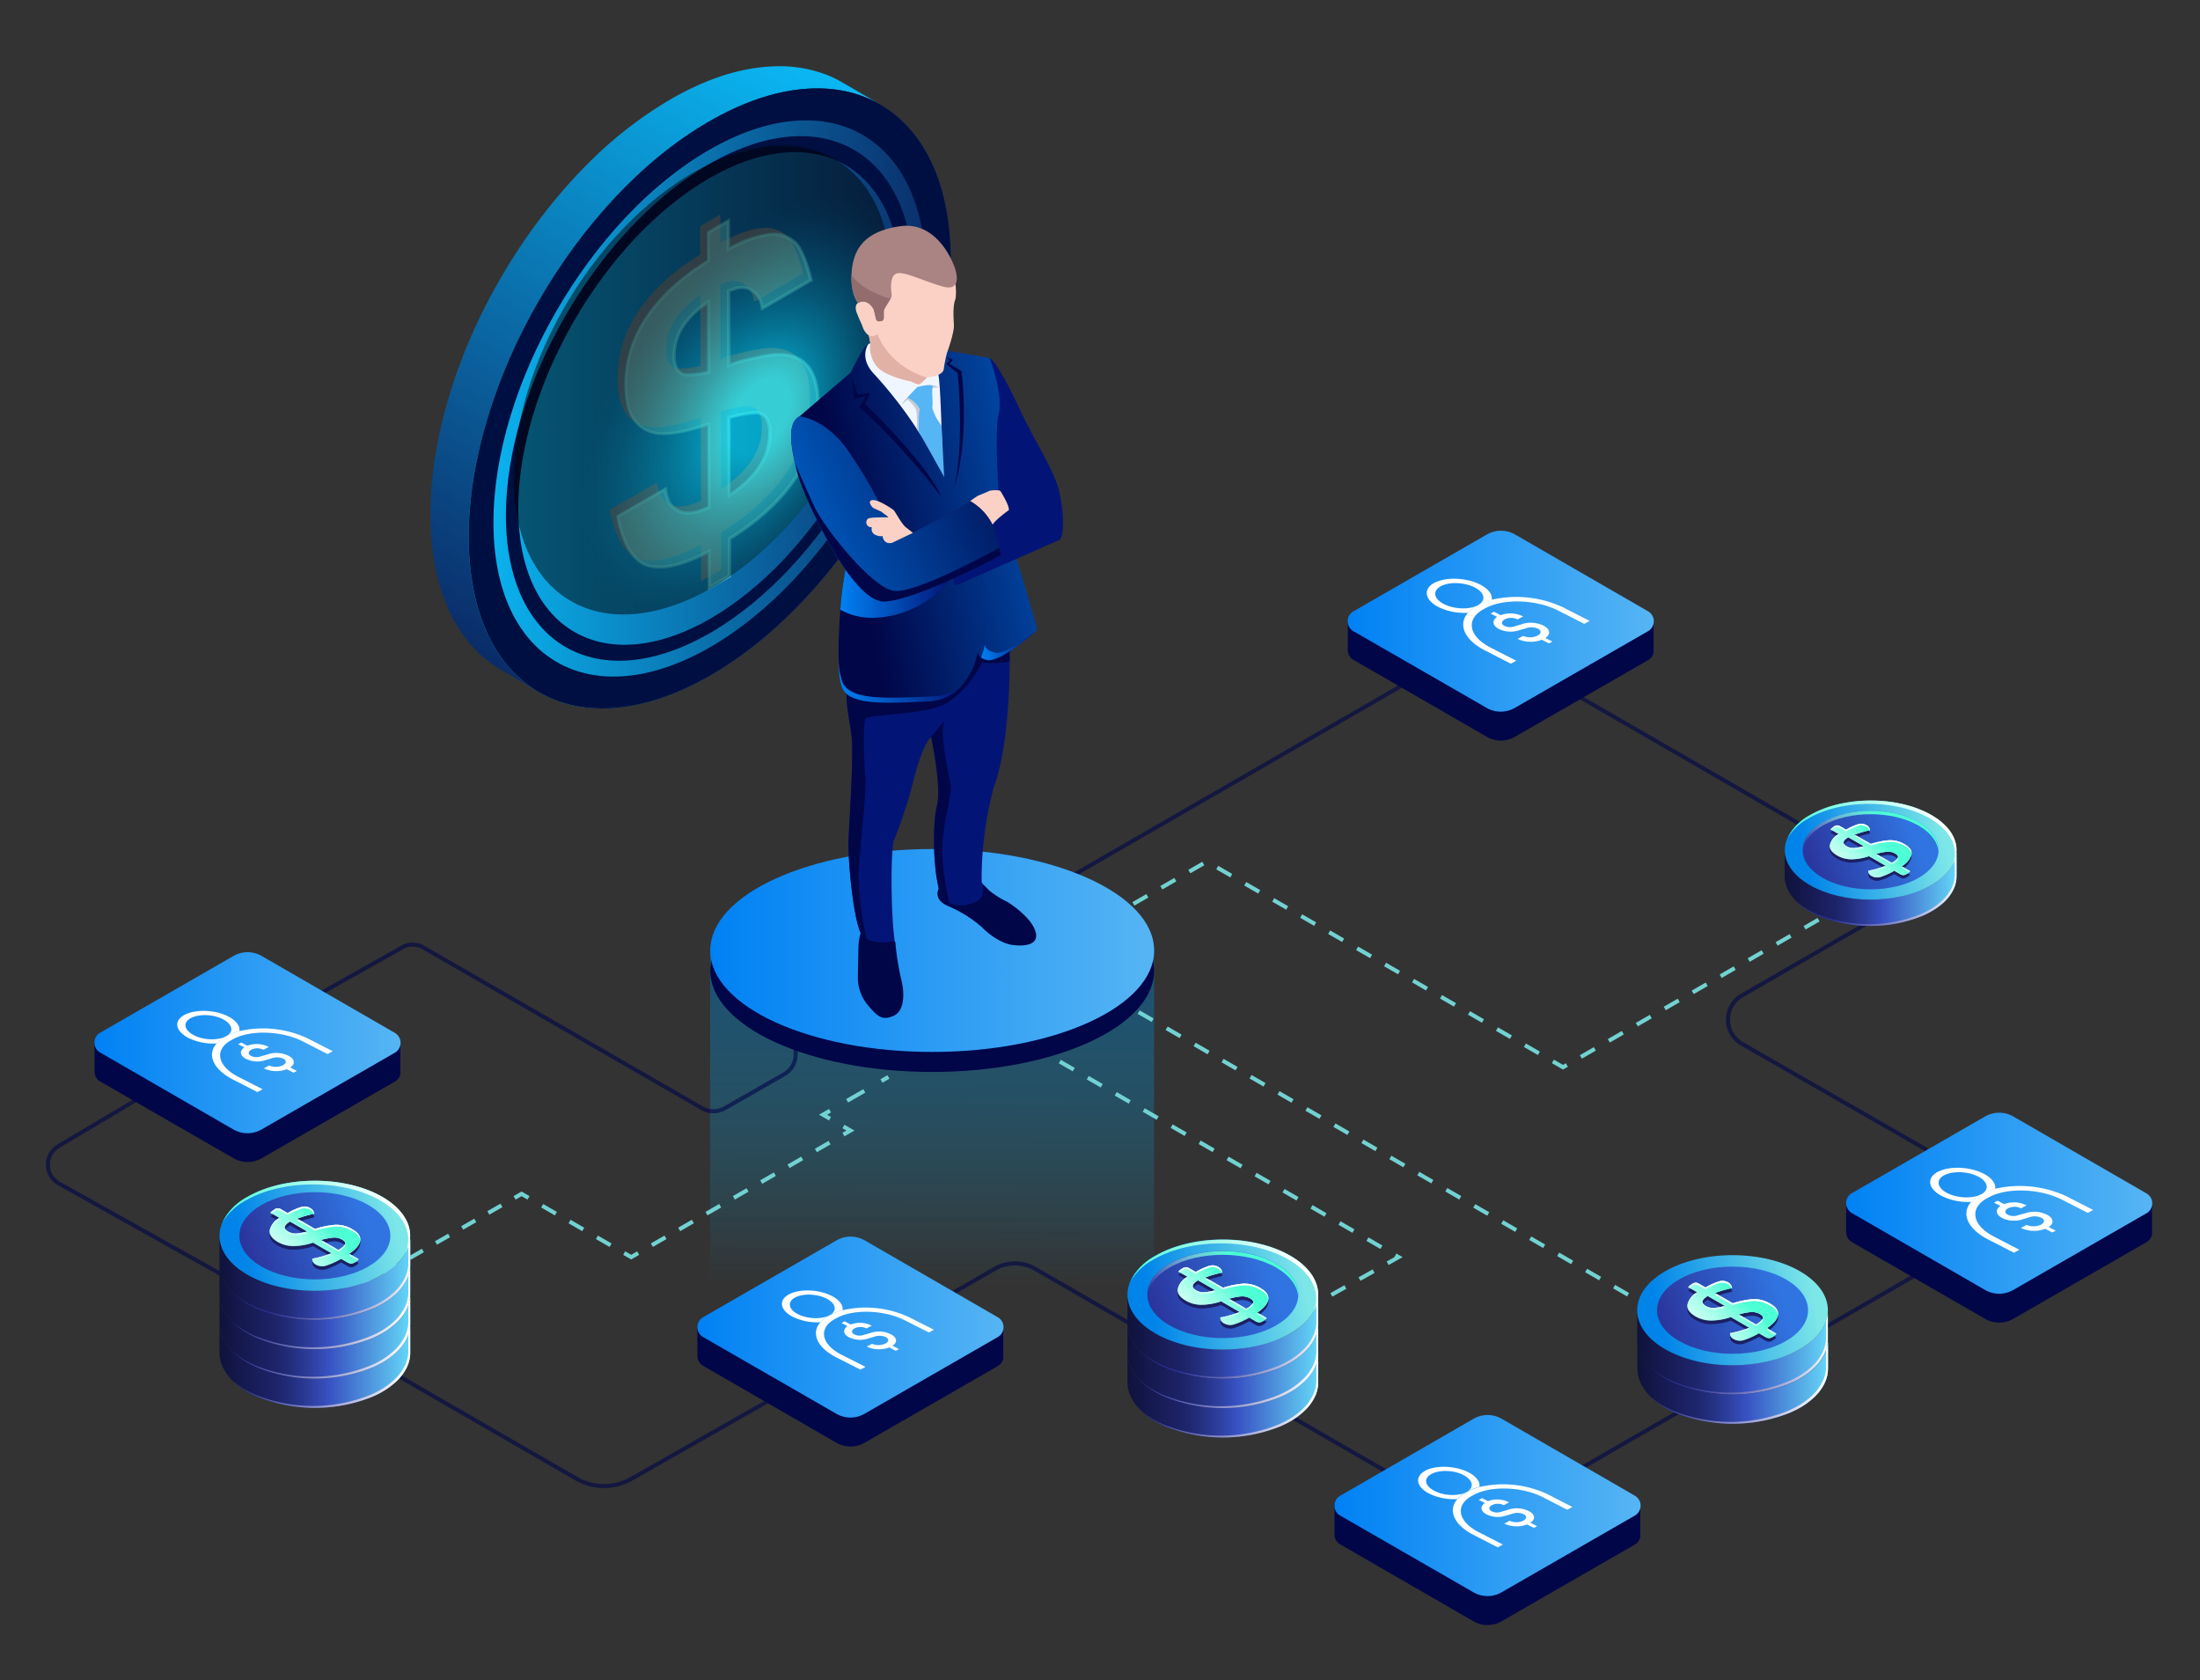 <svg xmlns="http://www.w3.org/2000/svg" xmlns:xlink="http://www.w3.org/1999/xlink" viewBox="0 0 545 416.16"><rect x="0" y="0" width="545" height="416.16" fill="#333333" stroke="none"/><defs><style>.cls-1{isolation:isolate;}.cls-2{fill:url(#linear-gradient);}.cls-3{fill:url(#linear-gradient-2);}.cls-4{fill:url(#linear-gradient-3);}.cls-5{fill:#000f41;}.cls-6{fill:#7d7d7d;mix-blend-mode:multiply;opacity:0.75;}.cls-7{fill:#78f0f0;}.cls-48,.cls-68,.cls-7,.cls-70,.cls-76,.cls-78,.cls-8{mix-blend-mode:screen;}.cls-7,.cls-8{opacity:0.5;}.cls-8{fill:url(#radial-gradient);}.cls-9{fill:url(#linear-gradient-4);}.cls-10,.cls-11,.cls-12,.cls-13,.cls-14,.cls-15,.cls-36{fill:none;stroke-miterlimit:10;}.cls-10,.cls-11,.cls-12,.cls-13,.cls-14,.cls-36{stroke:#72d2d2;}.cls-11{stroke-dasharray:3.74 3.74;}.cls-12{stroke-dasharray:3.91 3.91;}.cls-13{stroke-dasharray:3.91 3.91;}.cls-14{stroke-dasharray:4.9 4.9;}.cls-15{stroke:#010648;opacity:0.6;}.cls-16{fill:#010648;}.cls-17{fill:url(#linear-gradient-5);}.cls-18{fill:url(#linear-gradient-6);}.cls-19{fill:url(#linear-gradient-7);}.cls-20{fill:#021576;}.cls-21{fill:url(#linear-gradient-8);}.cls-22{fill:url(#linear-gradient-9);}.cls-23{fill:url(#linear-gradient-10);}.cls-24{fill:#f0f6ff;}.cls-25{fill:#fcd1c5;}.cls-26{fill:url(#linear-gradient-11);}.cls-27{fill:#24126a;}.cls-28{fill:url(#linear-gradient-12);}.cls-29{fill:#aa8383;}.cls-30{fill:#c4ccd6;}.cls-31{fill:url(#linear-gradient-13);}.cls-32{fill:#e2b1a6;}.cls-33{fill:#936d6d;}.cls-34{fill:url(#linear-gradient-14);}.cls-35{fill:url(#linear-gradient-15);}.cls-36{stroke-dasharray:4;}.cls-37{fill:url(#linear-gradient-16);}.cls-38{fill:#fff;}.cls-39{fill:url(#Degradado_sin_nombre_1847);}.cls-40{fill:url(#Degradado_sin_nombre_1846);}.cls-41{fill:url(#Degradado_sin_nombre_1847-2);}.cls-42{fill:url(#Degradado_sin_nombre_1847-3);}.cls-43{fill:url(#Degradado_sin_nombre_1847-4);}.cls-44{fill:url(#Degradado_sin_nombre_1846-2);}.cls-45{fill:url(#Degradado_sin_nombre_1846-3);}.cls-46{fill:url(#Degradado_sin_nombre_1846-4);}.cls-47{fill:url(#Degradado_sin_nombre_1845);}.cls-48{fill:url(#Degradado_sin_nombre_1837);}.cls-49{fill:url(#Degradado_sin_nombre_1844);}.cls-50{fill:#1b2062;}.cls-51{fill:url(#Degradado_sin_nombre_1838);}.cls-52{fill:url(#Degradado_sin_nombre_1473);}.cls-53{fill:url(#Degradado_sin_nombre_1847-5);}.cls-54{fill:url(#Degradado_sin_nombre_1846-5);}.cls-55{fill:url(#Degradado_sin_nombre_1847-6);}.cls-56{fill:url(#Degradado_sin_nombre_1846-6);}.cls-57{fill:url(#Degradado_sin_nombre_1845-2);}.cls-58{fill:url(#Degradado_sin_nombre_1844-2);}.cls-59{fill:url(#Degradado_sin_nombre_1838-2);}.cls-60{fill:url(#Degradado_sin_nombre_1473-2);}.cls-61{fill:url(#Degradado_sin_nombre_1847-7);}.cls-62{fill:url(#Degradado_sin_nombre_1846-7);}.cls-63{fill:url(#Degradado_sin_nombre_1847-8);}.cls-64{fill:url(#Degradado_sin_nombre_1847-9);}.cls-65{fill:url(#Degradado_sin_nombre_1846-8);}.cls-66{fill:url(#Degradado_sin_nombre_1846-9);}.cls-67{fill:url(#Degradado_sin_nombre_1845-3);}.cls-68{fill:url(#Degradado_sin_nombre_1837-2);}.cls-69{fill:url(#Degradado_sin_nombre_1844-3);}.cls-70{fill:url(#Degradado_sin_nombre_1843);}.cls-71{fill:url(#Degradado_sin_nombre_1838-3);}.cls-72{fill:url(#Degradado_sin_nombre_1473-3);}.cls-73{fill:url(#Degradado_sin_nombre_1847-10);}.cls-74{fill:url(#Degradado_sin_nombre_1846-10);}.cls-75{fill:url(#Degradado_sin_nombre_1845-4);}.cls-76{fill:url(#Degradado_sin_nombre_1837-3);}.cls-77{fill:url(#Degradado_sin_nombre_1844-4);}.cls-78{fill:url(#Degradado_sin_nombre_1843-2);}.cls-79{fill:url(#Degradado_sin_nombre_1838-4);}.cls-80{fill:url(#Degradado_sin_nombre_1473-4);}</style><linearGradient id="linear-gradient" x1="105.08" y1="160.15" x2="194.11" y2="10.05" gradientUnits="userSpaceOnUse"><stop offset="0" stop-color="#0a2864"></stop><stop offset="1" stop-color="#0ab9f5"></stop></linearGradient><linearGradient id="linear-gradient-2" x1="125" y1="171.79" x2="213.95" y2="21.82" xlink:href="#linear-gradient"></linearGradient><linearGradient id="linear-gradient-3" x1="116.11" y1="98.7" x2="235.52" y2="98.7" gradientUnits="userSpaceOnUse"><stop offset="0" stop-color="#0ab9f5"></stop><stop offset="1" stop-color="#0a2864"></stop></linearGradient><radialGradient id="radial-gradient" cx="2568.13" cy="-1826.94" r="69.4" gradientTransform="matrix(0.48, 0.29, -0.48, 0.78, -1921.39, 783.5)" gradientUnits="userSpaceOnUse"><stop offset="0.16" stop-color="#01e8ef"></stop><stop offset="0.22" stop-color="#01d1d7"></stop><stop offset="0.37" stop-color="#019297"></stop><stop offset="0.51" stop-color="#005e61"></stop><stop offset="0.65" stop-color="#003537"></stop><stop offset="0.77" stop-color="#001819"></stop><stop offset="0.87" stop-color="#000607"></stop><stop offset="0.95"></stop></radialGradient><linearGradient id="linear-gradient-4" x1="-6510.35" y1="-882.53" x2="-6509.49" y2="-1212.55" gradientTransform="translate(-6279.06 -706.43) rotate(180)" gradientUnits="userSpaceOnUse"><stop offset="0" stop-color="#0a2864"></stop><stop offset="0.43" stop-color="#0ab9f5" stop-opacity="0"></stop></linearGradient><linearGradient id="linear-gradient-5" x1="23.42" y1="258.3" x2="99.19" y2="258.3" gradientUnits="userSpaceOnUse"><stop offset="0" stop-color="#0081f4"></stop><stop offset="1" stop-color="#56b5f4"></stop></linearGradient><linearGradient id="linear-gradient-6" x1="172.79" y1="328.74" x2="248.56" y2="328.74" xlink:href="#linear-gradient-5"></linearGradient><linearGradient id="linear-gradient-7" x1="175.95" y1="235.45" x2="285.91" y2="235.45" xlink:href="#linear-gradient-5"></linearGradient><linearGradient id="linear-gradient-8" x1="-2693.08" y1="238.11" x2="-2608.2" y2="249.73" gradientTransform="matrix(-1, 0.08, 0.08, 1, -2415.79, 99.93)" gradientUnits="userSpaceOnUse"><stop offset="0" stop-color="#0081f4"></stop><stop offset="1" stop-color="#010648"></stop></linearGradient><linearGradient id="linear-gradient-9" x1="243.08" y1="160.02" x2="256.54" y2="160.02" gradientUnits="userSpaceOnUse"><stop offset="0" stop-color="#0081f4"></stop><stop offset="1" stop-color="#021576"></stop></linearGradient><linearGradient id="linear-gradient-10" x1="207.72" y1="168.45" x2="238.03" y2="168.45" xlink:href="#linear-gradient-9"></linearGradient><linearGradient id="linear-gradient-11" x1="208.17" y1="143.98" x2="235.16" y2="143.98" xlink:href="#linear-gradient-9"></linearGradient><linearGradient id="linear-gradient-12" x1="-2570.85" y1="255.98" x2="-2657.01" y2="229.92" xlink:href="#linear-gradient-8"></linearGradient><linearGradient id="linear-gradient-13" x1="-2639.52" y1="225.25" x2="-2631.63" y2="225.25" gradientTransform="matrix(-1, 0.08, 0.08, 1, -2415.79, 99.93)" xlink:href="#linear-gradient-5"></linearGradient><linearGradient id="linear-gradient-14" x1="330.59" y1="372.96" x2="406.36" y2="372.96" xlink:href="#linear-gradient-5"></linearGradient><linearGradient id="linear-gradient-15" x1="457.36" y1="298.07" x2="533.13" y2="298.07" xlink:href="#linear-gradient-5"></linearGradient><linearGradient id="linear-gradient-16" x1="333.88" y1="153.87" x2="409.65" y2="153.87" xlink:href="#linear-gradient-5"></linearGradient><linearGradient id="Degradado_sin_nombre_1847" x1="54.29" y1="316.99" x2="101.28" y2="316.99" gradientUnits="userSpaceOnUse"><stop offset="0" stop-color="#0f123b"></stop><stop offset="0.24" stop-color="#1b2062"></stop><stop offset="0.3" stop-color="#1d2469"></stop><stop offset="0.38" stop-color="#232e7d"></stop><stop offset="0.48" stop-color="#2d3e9d"></stop><stop offset="0.58" stop-color="#3852c3"></stop><stop offset="1" stop-color="#64d5f7"></stop></linearGradient><linearGradient id="Degradado_sin_nombre_1846" x1="66.38" y1="325.1" x2="101.13" y2="312.15" gradientUnits="userSpaceOnUse"><stop offset="0" stop-color="#2b329a"></stop><stop offset="0.52" stop-color="#979bce"></stop><stop offset="1" stop-color="#fff"></stop></linearGradient><linearGradient id="Degradado_sin_nombre_1847-2" x1="54.29" y1="338.31" x2="101.28" y2="338.31" xlink:href="#Degradado_sin_nombre_1847"></linearGradient><linearGradient id="Degradado_sin_nombre_1847-3" x1="54.29" y1="331.06" x2="101.28" y2="331.06" xlink:href="#Degradado_sin_nombre_1847"></linearGradient><linearGradient id="Degradado_sin_nombre_1847-4" x1="54.29" y1="323.81" x2="101.28" y2="323.81" xlink:href="#Degradado_sin_nombre_1847"></linearGradient><linearGradient id="Degradado_sin_nombre_1846-2" x1="58.39" y1="324.24" x2="100.7" y2="324.24" xlink:href="#Degradado_sin_nombre_1846"></linearGradient><linearGradient id="Degradado_sin_nombre_1846-3" x1="58.39" y1="331.49" x2="100.7" y2="331.49" xlink:href="#Degradado_sin_nombre_1846"></linearGradient><linearGradient id="Degradado_sin_nombre_1846-4" x1="58.39" y1="338.74" x2="100.7" y2="338.74" xlink:href="#Degradado_sin_nombre_1846"></linearGradient><linearGradient id="Degradado_sin_nombre_1845" x1="55.33" y1="310.65" x2="98.11" y2="302.1" gradientUnits="userSpaceOnUse"><stop offset="0.11" stop-color="#0084e9"></stop><stop offset="1" stop-color="#7de7e8"></stop></linearGradient><linearGradient id="Degradado_sin_nombre_1837" x1="56.29" y1="307.62" x2="97.64" y2="299.35" gradientUnits="userSpaceOnUse"><stop offset="0" stop-color="#4cffd5"></stop><stop offset="0.61" stop-color="#b9ffee"></stop><stop offset="1" stop-color="#fff"></stop></linearGradient><linearGradient id="Degradado_sin_nombre_1844" x1="90.83" y1="301.69" x2="60.23" y2="312.25" gradientUnits="userSpaceOnUse"><stop offset="0.03" stop-color="#3074e1"></stop><stop offset="1" stop-color="#2b329a"></stop></linearGradient><linearGradient id="Degradado_sin_nombre_1838" x1="80.31" y1="303.44" x2="64.71" y2="321.26" gradientUnits="userSpaceOnUse"><stop offset="0" stop-color="#4cffd5"></stop><stop offset="0.44" stop-color="#99ffe7" stop-opacity="0.57"></stop><stop offset="1" stop-color="#fff" stop-opacity="0"></stop></linearGradient><linearGradient id="Degradado_sin_nombre_1473" x1="74.61" y1="312.15" x2="80.98" y2="300.61" gradientUnits="userSpaceOnUse"><stop offset="0.03" stop-color="#fff" stop-opacity="0"></stop><stop offset="0.77" stop-color="#fff"></stop></linearGradient><linearGradient id="Degradado_sin_nombre_1847-5" x1="405.5" y1="335.43" x2="452.48" y2="335.43" xlink:href="#Degradado_sin_nombre_1847"></linearGradient><linearGradient id="Degradado_sin_nombre_1846-5" x1="417.59" y1="343.54" x2="452.33" y2="330.59" xlink:href="#Degradado_sin_nombre_1846"></linearGradient><linearGradient id="Degradado_sin_nombre_1847-6" x1="405.5" y1="342.25" x2="452.48" y2="342.25" xlink:href="#Degradado_sin_nombre_1847"></linearGradient><linearGradient id="Degradado_sin_nombre_1846-6" x1="409.59" y1="342.68" x2="451.91" y2="342.68" xlink:href="#Degradado_sin_nombre_1846"></linearGradient><linearGradient id="Degradado_sin_nombre_1845-2" x1="406.54" y1="329.09" x2="449.32" y2="320.54" xlink:href="#Degradado_sin_nombre_1845"></linearGradient><linearGradient id="Degradado_sin_nombre_1844-2" x1="442.03" y1="320.13" x2="411.44" y2="330.69" xlink:href="#Degradado_sin_nombre_1844"></linearGradient><linearGradient id="Degradado_sin_nombre_1838-2" x1="431.52" y1="321.88" x2="415.92" y2="339.7" xlink:href="#Degradado_sin_nombre_1838"></linearGradient><linearGradient id="Degradado_sin_nombre_1473-2" x1="425.82" y1="330.59" x2="432.19" y2="319.05" xlink:href="#Degradado_sin_nombre_1473"></linearGradient><linearGradient id="Degradado_sin_nombre_1847-7" x1="279.23" y1="331.54" x2="326.21" y2="331.54" xlink:href="#Degradado_sin_nombre_1847"></linearGradient><linearGradient id="Degradado_sin_nombre_1846-7" x1="291.32" y1="339.66" x2="326.06" y2="326.71" xlink:href="#Degradado_sin_nombre_1846"></linearGradient><linearGradient id="Degradado_sin_nombre_1847-8" x1="279.23" y1="345.61" x2="326.21" y2="345.61" xlink:href="#Degradado_sin_nombre_1847"></linearGradient><linearGradient id="Degradado_sin_nombre_1847-9" x1="279.23" y1="338.36" x2="326.21" y2="338.36" xlink:href="#Degradado_sin_nombre_1847"></linearGradient><linearGradient id="Degradado_sin_nombre_1846-8" x1="283.32" y1="338.79" x2="325.64" y2="338.79" xlink:href="#Degradado_sin_nombre_1846"></linearGradient><linearGradient id="Degradado_sin_nombre_1846-9" x1="283.32" y1="346.04" x2="325.64" y2="346.04" xlink:href="#Degradado_sin_nombre_1846"></linearGradient><linearGradient id="Degradado_sin_nombre_1845-3" x1="280.26" y1="325.21" x2="323.05" y2="316.65" xlink:href="#Degradado_sin_nombre_1845"></linearGradient><linearGradient id="Degradado_sin_nombre_1837-2" x1="281.23" y1="322.17" x2="322.58" y2="313.9" xlink:href="#Degradado_sin_nombre_1837"></linearGradient><linearGradient id="Degradado_sin_nombre_1844-3" x1="315.76" y1="316.25" x2="285.16" y2="326.81" xlink:href="#Degradado_sin_nombre_1844"></linearGradient><linearGradient id="Degradado_sin_nombre_1843" x1="290.75" y1="329.02" x2="308.3" y2="314.82" gradientUnits="userSpaceOnUse"><stop offset="0.03" stop-color="#fff" stop-opacity="0"></stop><stop offset="1" stop-color="#4cffd5"></stop></linearGradient><linearGradient id="Degradado_sin_nombre_1838-3" x1="305.25" y1="317.99" x2="289.65" y2="335.81" xlink:href="#Degradado_sin_nombre_1838"></linearGradient><linearGradient id="Degradado_sin_nombre_1473-3" x1="299.55" y1="326.7" x2="305.92" y2="315.16" xlink:href="#Degradado_sin_nombre_1473"></linearGradient><linearGradient id="Degradado_sin_nombre_1847-10" x1="442.07" y1="220.36" x2="484.36" y2="220.36" xlink:href="#Degradado_sin_nombre_1847"></linearGradient><linearGradient id="Degradado_sin_nombre_1846-10" x1="452.96" y1="227.66" x2="484.22" y2="216.01" xlink:href="#Degradado_sin_nombre_1846"></linearGradient><linearGradient id="Degradado_sin_nombre_1845-4" x1="443.01" y1="214.66" x2="481.51" y2="206.96" xlink:href="#Degradado_sin_nombre_1845"></linearGradient><linearGradient id="Degradado_sin_nombre_1837-3" x1="443.87" y1="211.93" x2="481.09" y2="204.48" xlink:href="#Degradado_sin_nombre_1837"></linearGradient><linearGradient id="Degradado_sin_nombre_1844-4" x1="474.95" y1="206.59" x2="447.42" y2="216.1" xlink:href="#Degradado_sin_nombre_1844"></linearGradient><linearGradient id="Degradado_sin_nombre_1843-2" x1="452.44" y1="218.09" x2="468.24" y2="205.31" xlink:href="#Degradado_sin_nombre_1843"></linearGradient><linearGradient id="Degradado_sin_nombre_1838-4" x1="465.49" y1="208.16" x2="451.45" y2="224.2" xlink:href="#Degradado_sin_nombre_1838"></linearGradient><linearGradient id="Degradado_sin_nombre_1473-4" x1="460.36" y1="216" x2="466.09" y2="205.62" xlink:href="#Degradado_sin_nombre_1473"></linearGradient></defs><g class="cls-1"><g id="Layer_1" data-name="Layer 1"><path class="cls-2" d="M202.13,17.66a29.73,29.73,0,0,0-3.35-.78,35.06,35.06,0,0,0-3.6-.42,37.24,37.24,0,0,0-4,0,38.78,38.78,0,0,0-4.45.45A46.15,46.15,0,0,0,181.52,18a58.1,58.1,0,0,0-7,2.42,72.94,72.94,0,0,0-8.36,4.16A100.2,100.2,0,0,0,146.18,40q-3.36,3.31-6.52,6.95c-1.66,1.91-3.28,3.88-4.84,5.9-1.37,1.76-2.69,3.55-4,5.39-1.18,1.69-2.34,3.41-3.45,5.16s-2.09,3.34-3.09,5.05-1.9,3.33-2.8,5-1.75,3.37-2.57,5.07-1.62,3.45-2.37,5.18-1.51,3.57-2.19,5.36-1.4,3.75-2,5.64-1.29,4-1.85,6.08q-1,3.43-1.68,6.85-.89,4.17-1.43,8.28a89.66,89.66,0,0,0-.76,11.68c.06,18.83,6.7,32.07,17.42,38.3l9.49,5.52c-10.72-6.23-17.36-19.48-17.42-38.3a87.87,87.87,0,0,1,.77-11.68c.35-2.74.83-5.51,1.42-8.28.48-2.28,1-4.57,1.68-6.85q.84-3,1.85-6.09.94-2.82,2-5.63c.68-1.8,1.42-3.58,2.19-5.36s1.54-3.47,2.37-5.18S130.1,80.7,131,79s1.84-3.37,2.8-5,2-3.39,3.09-5,2.27-3.47,3.45-5.16,2.62-3.63,4-5.39q2.35-3,4.84-5.9,3.16-3.63,6.52-6.94a99.83,99.83,0,0,1,20-15.45A71.34,71.34,0,0,1,184,25.94a58.2,58.2,0,0,1,7-2.43,50.93,50.93,0,0,1,5.25-1.12,43.75,43.75,0,0,1,4.46-.45,37,37,0,0,1,3.95,0,32.48,32.48,0,0,1,3.6.42,29,29,0,0,1,9.51,3.35l-9.5-5.52a28.51,28.51,0,0,0-3-1.46A27.43,27.43,0,0,0,202.13,17.66Z"></path><path class="cls-3" d="M218.1,25.94l-9.49-5.52-.33-.19,9.5,5.52Z"></path><path class="cls-4" d="M175.62,30.1c33-19,59.79-3.76,59.9,34.13S209,148.27,176,167.3s-59.79,3.76-59.9-34.13S142.65,49.13,175.62,30.1Z"></path><path class="cls-5" d="M176,160.27c-29.54,17.06-53.66,3.31-53.76-30.63s23.87-75.45,53.41-92.5,53.66-3.32,53.75,30.63-23.86,75.44-53.4,92.5ZM175.62,30.1c-33,19-59.61,65.18-59.51,103.07S143,186.34,176,167.31s59.62-65.19,59.51-103.08S208.6,11.06,175.62,30.1Z"></path><path class="cls-5" d="M176,153.23c-26.17,15.11-47.53,2.94-47.61-27.13s21.13-66.82,47.3-81.93,47.53-2.93,47.61,27.13-21.13,66.82-47.3,81.93Zm-.32-112.58c-27.85,16.08-50.44,55.21-50.35,87.22s22.83,45,50.68,28.88,50.44-55.21,50.35-87.22-22.82-45-50.68-28.88Z"></path><path class="cls-6" d="M178.66,121.14l-.06-19.3q5.31-1.34,6.9-1.19a3.12,3.12,0,0,1,2.41,1.32,6.87,6.87,0,0,1,.83,3.81q0,8.73-10.08,15.36Zm-5.09-30.52a21.62,21.62,0,0,1-5.75.64,2.92,2.92,0,0,1-2.07-1.34,6.55,6.55,0,0,1-.73-3.43q0-7.68,8.5-13.34l0,17.47Zm4.89-37.5-5,2.89,0,7q-10,6.23-15.25,14A29.11,29.11,0,0,0,153,93.62q0,5.89,2.09,8.78a8.12,8.12,0,0,0,5.86,3.37q3.78.48,11.2-1.87a6.29,6.29,0,0,1,.74-.29,2.26,2.26,0,0,1,.69-.16l.06,20.57q-4.81,2.25-7.41,1c-1.73-.85-2.89-1.85-3.48-5.48l-11.72,6.77c1.18,6.09,3.61,11,7.28,12.13s8.79,0,15.36-3.52l0,9.05,5-2.88,0-9.21q10.88-6.75,16.44-15.21a32,32,0,0,0,5.51-18q0-7.42-3.37-10.41t-10.12-1.61c-4.51.91-7.2,1.62-8.09,2.13l-.49.19-.06-18.52q3.66-1.53,5.66-.18c1.33.9,2.23,1.72,2.7,4.5l12.08-7c-1-4-2.35-7.81-4-9.33a7.91,7.91,0,0,0-6.47-1.91q-4,.39-10,3.59l0-7.05Z"></path><path class="cls-7" d="M180.64,122.73l0-19.3q5.31-1.34,6.9-1.19a3.09,3.09,0,0,1,2.4,1.32,6.81,6.81,0,0,1,.84,3.82q0,8.72-10.09,15.35Zm-5.08-30.52a21.62,21.62,0,0,1-5.75.64,2.94,2.94,0,0,1-2.08-1.34,6.66,6.66,0,0,1-.72-3.43q0-7.68,8.5-13.33l.05,17.46Zm4.89-37.5-5,2.89,0,7.05q-10,6.21-15.25,14A29.14,29.14,0,0,0,155,95.21q0,5.9,2.09,8.78a8.12,8.12,0,0,0,5.86,3.37q3.78.48,11.2-1.86a4.61,4.61,0,0,1,.74-.3,2.26,2.26,0,0,1,.69-.16l.05,20.57q-4.8,2.25-7.4,1c-1.73-.85-2.89-1.85-3.48-5.48l-11.72,6.77c1.18,6.09,3.61,11,7.28,12.13s8.79,0,15.36-3.52l0,9.05,5-2.88,0-9.21q10.88-6.75,16.44-15.21a32,32,0,0,0,5.51-18q0-7.41-3.37-10.4t-10.12-1.62c-4.51.91-7.2,1.62-8.09,2.14l-.5.18-.05-18.52q3.66-1.53,5.66-.18c1.33.9,2.23,1.72,2.7,4.5l12.08-7c-1-4-2.35-7.81-4-9.33a7.91,7.91,0,0,0-6.47-1.91q-4,.4-10,3.59l0-7Z"></path><path class="cls-7" d="M175.32,146.24l0-9.08c-6.36,3.31-11.42,4.4-15.08,3.24S154,134.86,152.66,128l0-.28,12.46-7.19.09.57c.59,3.62,1.73,4.43,3.26,5.18s3.88.46,6.84-.88l-.06-19.83-.17,0a4.07,4.07,0,0,0-.66.26l-.08,0c-5,1.57-8.8,2.2-11.37,1.87a8.54,8.54,0,0,1-6.13-3.52c-1.43-2-2.15-5-2.17-9a29.6,29.6,0,0,1,5.28-16.76c3.46-5.18,8.57-9.9,15.18-14l0-7.05L180.85,54l0,7.08a27.63,27.63,0,0,1,9.57-3.33,8.3,8.3,0,0,1,6.78,2c1.46,1.36,2.85,4.57,4.11,9.53l.07.29L188.56,77l-.09-.56c-.45-2.66-1.26-3.38-2.53-4.24s-2.86-.75-5,.12L181,90c.9-.5,3.57-1.21,8.11-2.13s8.13-.37,10.46,1.71,3.49,5.65,3.51,10.7a32.51,32.51,0,0,1-5.58,18.18c-3.68,5.61-9.19,10.73-16.37,15.22l0,9.21Zm.76-10.4,0,9,4.19-2.42,0-9.2.19-.11c7.17-4.46,12.66-9.54,16.31-15.09a31.71,31.71,0,0,0,5.45-17.75c0-4.81-1.1-8.21-3.24-10.11s-5.42-2.41-9.77-1.52-7.13,1.61-8,2.09l-1.09.41-.06-19.35.25-.1c2.56-1.08,4.6-1.12,6-.15a5.69,5.69,0,0,1,2.75,4.21l11.34-6.55c-1.2-4.64-2.48-7.62-3.8-8.85a7.53,7.53,0,0,0-6.16-1.8c-2.62.26-5.94,1.45-9.86,3.54l-.58.32,0-7-4.2,2.43,0,7-.19.11c-6.6,4.1-11.7,8.77-15.13,13.91a28.73,28.73,0,0,0-5.14,16.32c0,3.83.69,6.7,2,8.55A7.74,7.74,0,0,0,163,107c2.43.31,6.14-.3,11-1.83a5.64,5.64,0,0,1,.77-.3,2.46,2.46,0,0,1,.78-.19h.1l.33.06.06,21.16-.23.1c-3.31,1.55-5.91,1.88-7.75,1s-3-2-3.59-5.21l-11,6.34c1.27,6.35,3.8,10.55,6.95,11.55,3.55,1.12,8.63-.06,15.05-3.49Zm4.17-12.37-.06-20.35.3-.08c3.65-.91,5.94-1.3,7-1.2a3.52,3.52,0,0,1,2.7,1.49,7.18,7.18,0,0,1,.91,4c0,5.94-3.44,11.22-10.27,15.69Zm.74-19.73L181,122c6.18-4.23,9.31-9.14,9.29-14.61a6.45,6.45,0,0,0-.76-3.59,2.76,2.76,0,0,0-2.12-1.16A26.83,26.83,0,0,0,181,103.74ZM170.48,93.29a5.17,5.17,0,0,1-.74-.05,3.3,3.3,0,0,1-2.34-1.51,6.9,6.9,0,0,1-.78-3.65c0-5.24,2.9-9.84,8.67-13.67l.62-.4L176,92.54l-.32.06A30.58,30.58,0,0,1,170.48,93.29Zm4.63-17.79c-5.12,3.58-7.71,7.81-7.7,12.58a6.35,6.35,0,0,0,.66,3.22,2.48,2.48,0,0,0,1.8,1.15,20.14,20.14,0,0,0,5.29-.57Z"></path><path class="cls-8" d="M207.15,114.26c-18.31,30.08-47.94,45.46-66.2,34.35s-18.2-44.5.1-74.58S189,28.58,207.24,39.68,225.45,84.18,207.15,114.26Z"></path><path class="cls-9" d="M285.91,397.41V235.65c-1-16.19-29.84-26-55-25.12-54.93,2.52-55,25.12-55,25.12V397.41Z"></path><line class="cls-10" x1="90.05" y1="318.21" x2="91.78" y2="317.22"></line><line class="cls-11" x1="95.03" y1="315.35" x2="125.85" y2="297.66"></line><polyline class="cls-10" points="127.47 296.73 129.2 295.73 130.93 296.73"></polyline><line class="cls-12" x1="134.32" y1="298.69" x2="152.94" y2="309.43"></line><polyline class="cls-10" points="154.63 310.41 156.36 311.41 158.09 310.41"></polyline><line class="cls-13" x1="161.48" y1="308.45" x2="207.25" y2="282.03"></line><polyline class="cls-10" points="208.94 281.05 210.68 280.05 208.94 279.05"></polyline><polyline class="cls-10" points="205.62 277.13 203.88 276.13 205.62 275.13"></polyline><line class="cls-14" x1="209.86" y1="272.68" x2="216.24" y2="269"></line><line class="cls-10" x1="218.36" y1="267.78" x2="220.09" y2="266.78"></line><path class="cls-15" d="M197.1,256.53v4.69a5.64,5.64,0,0,1-2.84,4.89l-14.72,8.42a5.64,5.64,0,0,1-5.61,0l-69.1-39.85a5.23,5.23,0,0,0-5.18,0l-18,10.12-2.47,1.43"></path><path class="cls-15" d="M34.15,272.21,14.48,283.92a5.34,5.34,0,0,0,.15,9.27L63,320.24"></path><path class="cls-15" d="M85.58,333.27l57.16,33a13.77,13.77,0,0,0,13.69.05l34.17-19.45"></path><path class="cls-15" d="M236.39,320.08l10-5.76a10.06,10.06,0,0,1,10.07,0l93.42,53.94"></path><line class="cls-15" x1="387.36" y1="366.19" x2="475.46" y2="315.33"></line><path class="cls-15" d="M477.38,284.87l-45.83-26.29a6.91,6.91,0,0,1,0-12L467.2,226a5.51,5.51,0,0,0,0-9.54l-76.64-44.25"></path><path class="cls-15" d="M394,166.38l-13.7-8.19a12.62,12.62,0,0,0-12.74-.07l-102.23,59"></path><path class="cls-16" d="M99.17,265.63a1.71,1.71,0,0,0,0-.32V258l-6.45-1.11a11.61,11.61,0,0,1,0,3.2L64.81,244a7,7,0,0,0-7,0l-28.59,16.5.36-4.71L23.42,258v7.45a2.81,2.81,0,0,0,1.42,2.46l33,19a7,7,0,0,0,7,0l33-19a2.79,2.79,0,0,0,1.39-2.16h0Z"></path><path class="cls-17" d="M64.81,236.8l33,19.06a2.84,2.84,0,0,1,0,4.92l-33,19a7,7,0,0,1-7,0l-33-19.05a2.83,2.83,0,0,1,0-4.91l33-19A7,7,0,0,1,64.81,236.8Z"></path><path class="cls-16" d="M248.54,336.06a1.71,1.71,0,0,0,0-.32v-7.31l-6.45-1.1a12,12,0,0,1,0,3.19l-27.91-16.14a7,7,0,0,0-7,0l-28.59,16.51.35-4.71-6.17,2.25v7.46a2.79,2.79,0,0,0,1.42,2.45l33,19.05a7,7,0,0,0,7,0l33-19a2.76,2.76,0,0,0,1.38-2.17h0Z"></path><path class="cls-18" d="M214.18,307.24l33,19.06a2.83,2.83,0,0,1,0,4.91l-33,19a7,7,0,0,1-7,0l-33-19a2.84,2.84,0,0,1,0-4.92l33-19A7,7,0,0,1,214.18,307.24Z"></path><ellipse class="cls-16" cx="230.93" cy="240.41" rx="54.98" ry="25.13"></ellipse><ellipse class="cls-19" cx="230.93" cy="235.45" rx="54.98" ry="25.13"></ellipse><path class="cls-16" d="M243.27,218.82s.87.8,1.77,1.76a22.87,22.87,0,0,0,4.4,2.78c1,.56,5.81,3.77,7,7.14s-2.09,4-5.47,3.6-6.69-3.32-7.67-4.38a31.1,31.1,0,0,0-8.52-5.31c-4.23-1.89-1.9-4.9-1.9-4.9Z"></path><path class="cls-16" d="M213.34,230.71a12.8,12.8,0,0,0-.67,3.57c-.08,2-.12,6.29-.15,7.55A10.6,10.6,0,0,0,215,249c2.37,2.81,3.58,3.91,6.45,2.59s2.52-6.24,1.86-8.75a68.83,68.83,0,0,1-1.45-8.74,1.69,1.69,0,0,0-.23-1Z"></path><path class="cls-20" d="M250.1,160.15s.66,22.61-3.92,34.9a87.39,87.39,0,0,0-3,23.36,4.47,4.47,0,0,1-.14,3.94c-1.13,1.83-8.77,3.87-10.37-1.83S231,204,232.13,199.4s-1.46-16.89-1.46-16.89-2,1.46-4.3,10.54a115.06,115.06,0,0,1-4.92,15.12c-.81,2.52-.82,17.69.2,25,0,0-6.21,1.24-8.19-1.65s-3.46-18.32-3.28-23.28,1.34-20.88.78-25.75-1.8-8.79-1-13.74,33.24-17.67,33.24-17.67Z"></path><path class="cls-16" d="M211,182.53c-.56-4.88-1.8-8.79-1-13.74.31-1.86,5.09-4.82,10.93-7.79,10-1.49,22.8-3.29,23.69-3.21a34.55,34.55,0,0,1,4.71,1.35l.77,1s0,1.37,0,3.62c-2.32.84-6.89.37-6.89.37-.55,1.62-4.17,7.48-8.93,10.19S215.18,177,214.41,178s-.23,13.35,0,14.91-.7,11.55-1.53,20.37,1.76,19,1.85,19.37a3.49,3.49,0,0,1-1.22-1.07c-2-2.89-3.46-18.32-3.28-23.28S211.52,187.4,211,182.53Z"></path><path class="cls-21" d="M234.85,86.92s7.42,1.25,9.92,1.69a1.28,1.28,0,0,1,.94.72c.81,1.76,2.91,7.26,2,15.5a77.55,77.55,0,0,0-.17,16.87L252,139.14s5.21,16.55,4.87,17-9.38,8.2-12.38,7.35-2.14-2.56-2.14-2.56-1.7,12.3-12.28,12.79-19.23,1-21.27-3.17-.77-22.28.69-29.5,5.09-21.67,5.09-21.67l-16.47-16.27,12.67-10.86s2.83-6.06,4.09-6.88,2-.23,2-.23Z"></path><path class="cls-22" d="M244,159.66c0,.61.44,1.5,2.38,2,2.09.59,7-2.75,10.12-5.24-1.57,1.46-9.34,7.84-12.09,7.06a4.84,4.84,0,0,1-1.37-.58A21,21,0,0,0,244,159.66Z"></path><path class="cls-23" d="M208.76,169.15c2.15,4.4,11.27,3.85,22.44,3.34A12,12,0,0,0,238,170.1a11.33,11.33,0,0,1-8,3.65c-10.59.48-19.23,1-21.27-3.17-.67-1.37-1-4.25-1-7.74A18.74,18.74,0,0,0,208.76,169.15Z"></path><path class="cls-24" d="M215.11,85.24s-2.52,3.42,1.62,7.62A105.4,105.4,0,0,1,227.6,107c2.41,3.68,4.55,5.6,5.88,8.8,0,0-.06-3.89-.24-9.9-.18-5.66-.44-11.55-.77-13C231.77,89.83,218,83.58,215.11,85.24Z"></path><path class="cls-25" d="M225.78,94.51s1.44.78,1.91.68,1.93-1.67,1.93-1.67,3.83-.29,4.16-2a34.58,34.58,0,0,1,.85-4.22c.34-.88,1.76-5.08,1.68-6.74s-.31-4.64.31-6.26.71-17.43-14.48-16.12-9.57,16.84-9.57,16.84-1.09.54-.3,2.54.95,2.19,1.35,3.18a4.56,4.56,0,0,0,1.62,2.4L215.6,85a7.52,7.52,0,0,0,1.49,5.57C219.14,93.29,225.78,94.51,225.78,94.51Z"></path><path class="cls-20" d="M245.2,88.77s1.63.15,7.65,13.09c3.36,7.23,8.33,14.62,9.6,20.06s1.07,11.34,0,11.82-19.54,8.61-25.33,11.18a.56.56,0,0,1-.77-.38l-2.15-9,11.48-5.2a16.77,16.77,0,0,1,4.12-4s-2.6-4.21-2.51-5.4-1-13.43.12-18.49S245.2,88.77,245.2,88.77Z"></path><path class="cls-25" d="M240.31,124.16a22.42,22.42,0,0,1,1.95-1.35c.39-.18,2.51-1,2.91-1.25a8.27,8.27,0,0,1,2.2-.09.7.7,0,0,1,.56.32c.55.9,2.09,3.52,2,4.56,0,0-3.76,2.69-4.14,3.82l-.61.17S242.23,124.87,240.31,124.16Z"></path><path class="cls-26" d="M209.45,141.08c.35-1.74.83-3.9,1.35-6.17l24.36,8.84a25.1,25.1,0,0,1-19.13,9.3,16.45,16.45,0,0,1-7.86-2A94.86,94.86,0,0,1,209.45,141.08Z"></path><path class="cls-27" d="M198.07,103.14s6.32.51,11.85,8.25a121.51,121.51,0,0,1,9.74,16.83l.23,1a4.22,4.22,0,0,0,6.07,2.83c5.22-2.69,12.93-6.75,14.35-7.92a13.64,13.64,0,0,1,6.53,8.47c1.31,4.87,1,4.9,1,4.9S227.34,148.58,219.18,149s-20-25.85-21.48-31.33S194.57,104.91,198.07,103.14Z"></path><path class="cls-28" d="M198.07,103.14s6.32.51,11.85,8.25a121.51,121.51,0,0,1,9.74,16.83l.23,1a4.22,4.22,0,0,0,6.07,2.83c5.22-2.69,12.93-6.75,14.35-7.92a13.64,13.64,0,0,1,6.53,8.47c1.31,4.87,1,4.9,1,4.9S227.34,148.58,219.18,149s-20-25.85-21.48-31.33S194.57,104.91,198.07,103.14Z"></path><path class="cls-25" d="M226.15,132s-.78-.64-1.76-1.39-2.71-4-3-4.24-3.6-2.54-5.14-2.49-.3,1.7.06,1.92,1.91.88,1.91.88,1.62,1.21,1.81,1.39-4.31-.06-5,.41a1.21,1.21,0,0,0,.06,1.89,1.79,1.79,0,0,0,.9.25,1.55,1.55,0,0,0,.95,1.92c1.37.54,1.66.18,1.66.18s.25,2.32,2.43,1.73Z"></path><path class="cls-29" d="M236.51,66.27s2.35,6.21-3,4.7-10.24-4.24-11.82-3c-1.2.94-1,3.62-.82,4.84a1.86,1.86,0,0,1-.24,1.2l-1.43,2.34a1.76,1.76,0,0,0-.25.87l0,1.58a.79.79,0,0,1-.7.77l-.35,0A.79.79,0,0,1,217,79l-.53-2.28s-1.41-3-3.94-1.67c0,0-1.88-2.24-1.58-7.27s2.24-10.35,12-11.74S236.51,66.27,236.51,66.27Z"></path><path class="cls-30" d="M223.4,100.23,224.8,99a7.84,7.84,0,0,1,2,2.21c.6,1.17.28,5,.28,5l.5.74.49-1,.21-4.52s-.69-3.3-.74-3.38-2.82.46-2.82.46A5.8,5.8,0,0,0,223.4,100.23Z"></path><path class="cls-30" d="M230.2,95.35a5,5,0,0,1,2.32.57s-1.64.17-1.9.21S230.2,95.35,230.2,95.35Z"></path><path class="cls-31" d="M224.74,98.49l2.5-2.61s4.07-1.12,3.79.06.15,3.77-.06,4.83a.5.5,0,0,1-.05.13,13.31,13.31,0,0,0,1.14,2.8c.59.86,1.19,1.82,1.19,1.82l.65,12.63s-5.19-9.31-6.3-11.19c0,0-.11-4.62.28-5.51A6,6,0,0,0,224.74,98.49Z"></path><path class="cls-32" d="M217.33,82.76c3.55,8.63,12.29,10.76,12.29,10.76s-1.45,1.57-1.93,1.67-1.91-.68-1.91-.68-6.64-1.22-8.69-3.9A7.52,7.52,0,0,1,215.6,85l-.36-1.86A2.07,2.07,0,0,0,217.33,82.76Z"></path><path class="cls-16" d="M210.94,93.46s1.44,4.09,1.6,4.24a19.42,19.42,0,0,0,3-.35l-1.25,2.72s15.33,14.67,18.8,22.84a177,177,0,0,0-20.19-22.11l1.56-2.68-2.92.75Z"></path><path class="cls-16" d="M234.46,88.45l.82.83-.85.89,2.81,2.26s1.77,16.91-.85,28.32c0,0,3.84-10.55,1.8-28.84l-3-1.79.89-1Z"></path><path class="cls-16" d="M230.67,182.51l-.1.08,3.52-4.2c-1.59,2.54,1,13.58,1.39,16.12s-1.56,8-2,14.18,1.71,14.93,1.72,15a4.76,4.76,0,0,1-2.46-3.13c-1.6-5.7-1.73-16.53-.58-21.12S230.67,182.51,230.67,182.51Z"></path><path class="cls-16" d="M219.18,149c-8.16.37-20-25.85-21.48-31.33-.24-.91-.49-1.88-.72-2.86,0,.08,2.47,5.75,4.8,10.77s14.13,20.09,19.76,20.8c5.07.63,22.66-8.82,26.06-10.69.42,1.87.29,1.89.29,1.89S227.34,148.58,219.18,149Z"></path><path class="cls-33" d="M217.9,79.61A.79.79,0,0,1,217,79l-.53-2.28s-1.41-3-3.94-1.67c0,0-1.77-2.12-1.59-6.87,3.13,4.18,9.67,5.82,9.67,5.82l-1.43,2.34a1.76,1.76,0,0,0-.25.87l0,1.58a.79.79,0,0,1-.7.77Z"></path><path class="cls-16" d="M406.34,380.28v-7.63l-6.46-1.1a11.53,11.53,0,0,1,0,3.19L372,358.6a7,7,0,0,0-7,0l-28.6,16.51.36-4.72-6.17,2.26v7.45a2.82,2.82,0,0,0,1.41,2.46l33,19.05a7,7,0,0,0,7,0l33-19a2.8,2.8,0,0,0,1.38-2.17h0Z"></path><path class="cls-34" d="M372,351.45l33,19.06a2.84,2.84,0,0,1,0,4.92l-33,19a7,7,0,0,1-7,0l-33-19a2.83,2.83,0,0,1,0-4.91l33-19.05A7,7,0,0,1,372,351.45Z"></path><path class="cls-16" d="M533.11,305.39a1.61,1.61,0,0,0,0-.31v-7.31l-6.45-1.11a12,12,0,0,1,0,3.19l-27.91-16.13a7,7,0,0,0-7,0l-28.59,16.51.35-4.71-6.17,2.26v7.45a2.82,2.82,0,0,0,1.42,2.46l33,19a7,7,0,0,0,7,0l33-19a2.75,2.75,0,0,0,1.38-2.16h0Z"></path><path class="cls-35" d="M498.75,276.57l33,19.06a2.83,2.83,0,0,1,0,4.91l-33,19a7,7,0,0,1-7,0l-33-19.05a2.84,2.84,0,0,1,0-4.92l33-19A7,7,0,0,1,498.75,276.57Z"></path><polyline class="cls-36" points="315.86 328.6 346.46 311.41 260.11 261.56"></polyline><line class="cls-36" x1="417.18" y1="328.72" x2="281.43" y2="250.35"></line><path class="cls-16" d="M409.63,161.2a1.71,1.71,0,0,0,0-.32v-7.31l-6.45-1.11a12.11,12.11,0,0,1,0,3.2l-27.91-16.14a7,7,0,0,0-7,0L339.7,156l.35-4.71-6.17,2.26V161a2.81,2.81,0,0,0,1.42,2.46l33,19.05a7,7,0,0,0,7,0l33-19a2.75,2.75,0,0,0,1.38-2.16h0Z"></path><path class="cls-37" d="M375.27,132.37l33,19.06a2.84,2.84,0,0,1,0,4.92l-33,19a7,7,0,0,1-7,0l-33-19a2.83,2.83,0,0,1,0-4.91l33-19A7,7,0,0,1,375.27,132.37Z"></path><polyline class="cls-36" points="450.51 227.82 387.2 264.37 298.94 213.41 280.38 224.13"></polyline><path class="cls-38" d="M56,256.7c-2,1.09-5.6,1-8-.28s-2.75-3.13-.75-4.21,5.59-1,8,.28,2.76,3.13.76,4.21m-10.33-5.29c-2.71,1.47-2.25,4,1,5.71a14.17,14.17,0,0,0,7,1.36,7.73,7.73,0,0,1,2.15-1.66l.41-.22a14.1,14.1,0,0,1,3.07-1.18c.19-1.24-.76-2.6-2.77-3.63-3.28-1.68-8.14-1.85-10.85-.38"></path><path class="cls-38" d="M56.21,256.6l-.41.22a7.73,7.73,0,0,0-2.15,1.66c-2.4,2.73-.92,6.39,4.06,8.94l6.06,3.11,1.29-.7L59,266.73c-5.22-2.68-6-6.76-1.63-9.11l.41-.22c4.32-2.35,12.08-2.07,17.3.6l6.07,3.11,1.28-.7-6.06-3.11a26.08,26.08,0,0,0-17.08-1.88,14.1,14.1,0,0,0-3.07,1.18"></path><path class="cls-38" d="M59.81,258.24l-.81.43,1.53.79c-1.2.81-1.21,2,.43,2.85a6.39,6.39,0,0,0,4.9.27l1.41-.41a3.83,3.83,0,0,1,3,.12c.68.44.8,1-.2,1.6a4.16,4.16,0,0,1-3.4.05l-1.32.71a7.34,7.34,0,0,0,5.7.21l1.68.86.81-.44-1.67-.85c1.31-.83,1.2-2-.21-2.8a6.73,6.73,0,0,0-5.51-.39l-1.45.41a3.16,3.16,0,0,1-2.48-.07c-.85-.43-.75-1.1,0-1.53a3.37,3.37,0,0,1,3.06,0l1.31-.71a6.64,6.64,0,0,0-5.31-.3l-1.54-.79"></path><path class="cls-38" d="M205.52,325.81c-2,1.06-5.47.94-7.84-.27s-2.68-3.06-.73-4.12,5.46-.94,7.82.27,2.7,3.06.75,4.12m-10.09-5.17c-2.65,1.44-2.2,3.94,1,5.58a13.86,13.86,0,0,0,6.8,1.32,7.5,7.5,0,0,1,2.1-1.61l.4-.22a13.66,13.66,0,0,1,3-1.15c.19-1.21-.74-2.54-2.7-3.55-3.2-1.64-8-1.8-10.6-.37"></path><path class="cls-38" d="M205.73,325.71l-.4.22a7.5,7.5,0,0,0-2.1,1.61c-2.34,2.67-.9,6.24,4,8.74l5.92,3,1.25-.68-5.92-3c-5.1-2.61-5.82-6.6-1.6-8.89l.4-.22c4.22-2.29,11.81-2,16.91.59l5.92,3,1.25-.68-5.92-3a25.34,25.34,0,0,0-16.68-1.84,13.66,13.66,0,0,0-3,1.15"></path><path class="cls-38" d="M209.25,327.31l-.79.42,1.49.77c-1.17.8-1.18,2,.42,2.79a6.31,6.31,0,0,0,4.78.26l1.38-.41a3.81,3.81,0,0,1,3,.13c.66.43.78,1-.2,1.56a4.11,4.11,0,0,1-3.33.05l-1.28.7a7.27,7.27,0,0,0,5.56.2l1.65.84.78-.43-1.62-.83c1.28-.82,1.16-1.94-.21-2.74a6.55,6.55,0,0,0-5.38-.38l-1.42.4a3.07,3.07,0,0,1-2.42-.07c-.83-.42-.73-1.07,0-1.49a3.26,3.26,0,0,1,3,0l1.29-.7a6.56,6.56,0,0,0-5.19-.29l-1.5-.77"></path><path class="cls-38" d="M363.35,369.59c-2,1.07-5.55,1-8-.28s-2.73-3.11-.75-4.18,5.56-1,7.95.27,2.74,3.11.76,4.19m-10.25-5.25c-2.69,1.46-2.23,4,1,5.66a14.06,14.06,0,0,0,6.91,1.35,7.4,7.4,0,0,1,2.13-1.64l.41-.22a13.65,13.65,0,0,1,3-1.18c.19-1.22-.75-2.57-2.74-3.6-3.26-1.66-8.08-1.83-10.77-.37"></path><path class="cls-38" d="M363.57,369.49l-.41.22a7.4,7.4,0,0,0-2.13,1.64c-2.39,2.71-.92,6.34,4,8.87l6,3.08,1.27-.69-6-3.08c-5.18-2.65-5.91-6.71-1.63-9l.41-.22c4.29-2.33,12-2.06,17.17.59l6,3.09,1.27-.69-6-3.09a25.88,25.88,0,0,0-16.95-1.87,13.65,13.65,0,0,0-3,1.18"></path><path class="cls-38" d="M367.14,371.11l-.81.43,1.52.78c-1.18.81-1.2,2,.43,2.83a6.35,6.35,0,0,0,4.86.27l1.4-.41a3.82,3.82,0,0,1,3,.12c.67.44.79,1-.21,1.59a4.13,4.13,0,0,1-3.37,0l-1.3.71a7.31,7.31,0,0,0,5.65.2l1.67.86.8-.44-1.66-.85c1.3-.82,1.19-2-.2-2.77a6.66,6.66,0,0,0-5.48-.39l-1.43.41a3.16,3.16,0,0,1-2.46-.07c-.84-.43-.74-1.1,0-1.52a3.31,3.31,0,0,1,3,0l1.3-.71a6.6,6.6,0,0,0-5.26-.3l-1.53-.78"></path><path class="cls-38" d="M490.81,295.84c-2.1,1.14-5.86,1-8.4-.29s-2.88-3.28-.79-4.41,5.86-1,8.39.29,2.89,3.28.8,4.41M480,290.3c-2.84,1.54-2.36,4.22,1.08,6a14.76,14.76,0,0,0,7.29,1.42,8,8,0,0,1,2.25-1.73l.43-.23a14.2,14.2,0,0,1,3.21-1.24c.2-1.3-.79-2.72-2.9-3.8-3.43-1.76-8.53-1.94-11.36-.4"></path><path class="cls-38" d="M491,295.74l-.43.23a8,8,0,0,0-2.25,1.73c-2.52,2.87-1,6.69,4.25,9.37l6.35,3.25,1.34-.73L494,306.34c-5.47-2.8-6.24-7.08-1.71-9.54l.43-.23c4.52-2.45,12.66-2.17,18.13.63l6.35,3.25,1.34-.72-6.35-3.26a27.28,27.28,0,0,0-17.89-2,14.2,14.2,0,0,0-3.21,1.24"></path><path class="cls-38" d="M494.81,297.45l-.85.46,1.6.82c-1.25.85-1.26,2.11.45,3a6.73,6.73,0,0,0,5.13.28l1.48-.44a4,4,0,0,1,3.18.14c.71.46.83,1.1-.22,1.67a4.38,4.38,0,0,1-3.56.05l-1.37.75a7.72,7.72,0,0,0,6,.22l1.76.9.85-.46-1.75-.89c1.37-.88,1.25-2.08-.22-2.94a7,7,0,0,0-5.77-.41L500,301a3.31,3.31,0,0,1-2.6-.08c-.88-.45-.78-1.15.05-1.6a3.54,3.54,0,0,1,3.2,0l1.37-.74a7,7,0,0,0-5.56-.31l-1.61-.83"></path><path class="cls-38" d="M366.11,149.93c-2.09,1.14-5.86,1-8.4-.29s-2.88-3.28-.78-4.42,5.86-1,8.39.29,2.89,3.28.79,4.42m-10.82-5.54c-2.83,1.54-2.35,4.22,1.08,6a14.79,14.79,0,0,0,7.29,1.41,8.29,8.29,0,0,1,2.25-1.73l.43-.23a14.27,14.27,0,0,1,3.22-1.23c.2-1.3-.79-2.73-2.9-3.81-3.43-1.75-8.53-1.93-11.37-.39"></path><path class="cls-38" d="M366.34,149.82l-.43.23a8.29,8.29,0,0,0-2.25,1.73c-2.51,2.87-1,6.7,4.26,9.37l6.35,3.26,1.34-.73-6.35-3.26c-5.47-2.8-6.24-7.07-1.71-9.53l.42-.23c4.53-2.46,12.66-2.17,18.13.63l6.35,3.25,1.35-.73-6.36-3.25a27.18,27.18,0,0,0-17.88-2,14.27,14.27,0,0,0-3.22,1.23"></path><path class="cls-38" d="M370.11,151.53l-.84.46,1.6.82c-1.25.86-1.27,2.11.45,3a6.73,6.73,0,0,0,5.13.28l1.48-.43a4.07,4.07,0,0,1,3.18.13c.7.46.83,1.1-.22,1.67a4.34,4.34,0,0,1-3.56.06l-1.38.75a7.75,7.75,0,0,0,6,.21l1.76.9.84-.45-1.74-.9c1.37-.87,1.25-2.07-.22-2.93a7.08,7.08,0,0,0-5.78-.41l-1.51.43a3.37,3.37,0,0,1-2.6-.07c-.89-.46-.78-1.16.05-1.61a3.52,3.52,0,0,1,3.19,0l1.38-.74a7,7,0,0,0-5.56-.32l-1.62-.83"></path><path class="cls-39" d="M101.55,307a8.74,8.74,0,0,1-.8,2.74A11.79,11.79,0,0,1,98,313.36a18.3,18.3,0,0,1-3.28,2.4A22,22,0,0,1,92.22,317a38.11,38.11,0,0,1-28.44,0,23,23,0,0,1-2.49-1.23,18.3,18.3,0,0,1-3.28-2.4,11.75,11.75,0,0,1-2.76-3.64,9,9,0,0,1-.81-2.74h-.07v6.39a8.3,8.3,0,0,0,.87,3.62A11.87,11.87,0,0,0,58,320.62,18.73,18.73,0,0,0,61.29,323a23,23,0,0,0,2.49,1.23,38.11,38.11,0,0,0,28.44,0A22,22,0,0,0,94.7,323,18.73,18.73,0,0,0,98,320.62a12.07,12.07,0,0,0,2.77-3.63,8.43,8.43,0,0,0,.86-3.62V307Z"></path><path class="cls-40" d="M101.55,307a8.16,8.16,0,0,1-.39,1.66v4.27a8.43,8.43,0,0,1-.86,3.62,12.07,12.07,0,0,1-2.77,3.63,18.73,18.73,0,0,1-3.29,2.39,24,24,0,0,1-2.49,1.23,38.08,38.08,0,0,1-28.43,0,25,25,0,0,1-2.49-1.23,18.73,18.73,0,0,1-3.29-2.39c-.15-.14-.27-.28-.41-.42.27.3.56.59.87.88A18.73,18.73,0,0,0,61.29,323a23,23,0,0,0,2.49,1.23,38.11,38.11,0,0,0,28.44,0A22,22,0,0,0,94.7,323,18.73,18.73,0,0,0,98,320.62a12.07,12.07,0,0,0,2.77-3.63,8.43,8.43,0,0,0,.86-3.62V307Z"></path><path class="cls-41" d="M100.76,331.5A12.16,12.16,0,0,1,98,335.12a18.23,18.23,0,0,1-3.29,2.39,22,22,0,0,1-2.48,1.23,38.11,38.11,0,0,1-28.44,0,23,23,0,0,1-2.49-1.23A18.23,18.23,0,0,1,58,335.12a12,12,0,0,1-2.76-3.62,8.38,8.38,0,0,1-.87-3.63v7.25a8.3,8.3,0,0,0,.87,3.62A11.87,11.87,0,0,0,58,342.37a18.23,18.23,0,0,0,3.29,2.39A23,23,0,0,0,63.78,346a38.11,38.11,0,0,0,28.44,0,22,22,0,0,0,2.48-1.23A18.73,18.73,0,0,0,98,342.37a12.07,12.07,0,0,0,2.77-3.63,8.43,8.43,0,0,0,.86-3.62v-7.25A8.51,8.51,0,0,1,100.76,331.5Z"></path><path class="cls-42" d="M100.76,324.25A12.16,12.16,0,0,1,98,327.87a18.76,18.76,0,0,1-3.29,2.4,26,26,0,0,1-2.48,1.23,38.2,38.2,0,0,1-28.44,0,27.44,27.44,0,0,1-2.49-1.23,18.76,18.76,0,0,1-3.29-2.4,12,12,0,0,1-2.76-3.62,8.38,8.38,0,0,1-.87-3.63v7.25a8.38,8.38,0,0,0,.87,3.63A12,12,0,0,0,58,335.12a18.23,18.23,0,0,0,3.29,2.39,23,23,0,0,0,2.49,1.23,38.11,38.11,0,0,0,28.44,0,22,22,0,0,0,2.48-1.23A18.23,18.23,0,0,0,98,335.12a12.16,12.16,0,0,0,2.77-3.62,8.51,8.51,0,0,0,.86-3.63v-7.25A8.51,8.51,0,0,1,100.76,324.25Z"></path><path class="cls-43" d="M100.76,317A12.16,12.16,0,0,1,98,320.62,18.76,18.76,0,0,1,94.7,323a26,26,0,0,1-2.48,1.23,38.2,38.2,0,0,1-28.44,0A27.44,27.44,0,0,1,61.29,323a18.76,18.76,0,0,1-3.29-2.4A12,12,0,0,1,55.24,317a8.38,8.38,0,0,1-.87-3.63v7.25a8.38,8.38,0,0,0,.87,3.63A12,12,0,0,0,58,327.87a18.76,18.76,0,0,0,3.29,2.4,27.44,27.44,0,0,0,2.49,1.23,38.2,38.2,0,0,0,28.44,0,26,26,0,0,0,2.48-1.23,18.76,18.76,0,0,0,3.29-2.4,12.16,12.16,0,0,0,2.77-3.62,8.51,8.51,0,0,0,.86-3.63v-7.25A8.51,8.51,0,0,1,100.76,317Z"></path><path class="cls-44" d="M101.55,314.23a8.16,8.16,0,0,1-.39,1.66v4.27a8.51,8.51,0,0,1-.86,3.63,12.16,12.16,0,0,1-2.77,3.62,18.23,18.23,0,0,1-3.29,2.39A22.16,22.16,0,0,1,91.75,331a38.08,38.08,0,0,1-28.43,0,23,23,0,0,1-2.49-1.23,18.23,18.23,0,0,1-3.29-2.39c-.15-.14-.27-.28-.41-.42.27.3.56.59.87.88a18.76,18.76,0,0,0,3.29,2.4,27.44,27.44,0,0,0,2.49,1.23,38.2,38.2,0,0,0,28.44,0,26,26,0,0,0,2.48-1.23,18.76,18.76,0,0,0,3.29-2.4,12.16,12.16,0,0,0,2.77-3.62,8.51,8.51,0,0,0,.86-3.63v-6.39Z"></path><path class="cls-45" d="M101.55,321.48a8.16,8.16,0,0,1-.39,1.66v4.27a8.43,8.43,0,0,1-.86,3.62,12.07,12.07,0,0,1-2.77,3.63,18.23,18.23,0,0,1-3.29,2.39,22.16,22.16,0,0,1-2.49,1.23,38.08,38.08,0,0,1-28.43,0,23,23,0,0,1-2.49-1.23,18.23,18.23,0,0,1-3.29-2.39c-.15-.14-.27-.28-.41-.42.27.3.56.59.87.88a18.23,18.23,0,0,0,3.29,2.39,23,23,0,0,0,2.49,1.23,38.11,38.11,0,0,0,28.44,0,22,22,0,0,0,2.48-1.23A18.23,18.23,0,0,0,98,335.12a12.16,12.16,0,0,0,2.77-3.62,8.51,8.51,0,0,0,.86-3.63v-6.39Z"></path><path class="cls-46" d="M101.55,328.73a8.16,8.16,0,0,1-.39,1.66v4.27a8.43,8.43,0,0,1-.86,3.62,12.07,12.07,0,0,1-2.77,3.63,18.73,18.73,0,0,1-3.29,2.39,22.16,22.16,0,0,1-2.49,1.23,38.08,38.08,0,0,1-28.43,0,23,23,0,0,1-2.49-1.23,18.73,18.73,0,0,1-3.29-2.39c-.15-.14-.27-.28-.41-.42.27.3.56.59.87.88a18.73,18.73,0,0,0,3.29,2.39A23,23,0,0,0,63.78,346a38.11,38.11,0,0,0,28.44,0,22,22,0,0,0,2.48-1.23A18.73,18.73,0,0,0,98,342.37a12.07,12.07,0,0,0,2.77-3.63,8.43,8.43,0,0,0,.86-3.62v-6.39Z"></path><ellipse class="cls-47" cx="78" cy="306.12" rx="23.62" ry="13.64"></ellipse><path class="cls-48" d="M60.83,297.4c9.23-5.33,24.18-5.33,33.41,0,6.1,3.52,8.14,8.49,6.17,13,2.7-4.73.81-10.15-5.71-13.92-9.22-5.32-24.18-5.32-33.41,0a14.18,14.18,0,0,0-6.17,6.3A15.06,15.06,0,0,1,60.83,297.4Z"></path><ellipse class="cls-49" cx="78" cy="306.12" rx="18.7" ry="10.8"></ellipse><path class="cls-50" d="M88.85,312.85a2.77,2.77,0,0,1-1,.82,1.72,1.72,0,0,1-.85.26,2,2,0,0,1-.91-.31l-1.56-.9a19.45,19.45,0,0,1-3.62,1.65,3.17,3.17,0,0,1-2.6-.19,1.58,1.58,0,0,1-.94-1.48,25.59,25.59,0,0,0,4.8-1.34l-4.59-2.65a15.4,15.4,0,0,1-4.93.86,7.84,7.84,0,0,1-3.8-1c-1.55-.89-2.22-1.88-2-3a4.81,4.81,0,0,1,2.39-3L67,301.33a3.74,3.74,0,0,1,.94-.77,1.41,1.41,0,0,1,1.7-.09l1.62.94a17.13,17.13,0,0,1,3.36-1.51,2.76,2.76,0,0,1,2.22.25,1.8,1.8,0,0,1,1,1.42,28.55,28.55,0,0,0-4.22,1.22l4.4,2.54a22.92,22.92,0,0,1,4.82-1,7.53,7.53,0,0,1,4.5,1.13c1.47.84,2.09,1.8,1.87,2.87s-1.13,2.11-2.71,3.15Zm-17-9.33c-.8.48-1.23.93-1.29,1.34s.21.78.79,1.12a3.66,3.66,0,0,0,2,.5A13,13,0,0,0,76.1,306Zm7.68,4.57,4.29,2.48c1-.61,1.56-1.1,1.68-1.48s-.13-.74-.75-1.1a4,4,0,0,0-2.5-.46A16.8,16.8,0,0,0,79.53,308.09Z"></path><path class="cls-38" d="M88.85,311.93a2.78,2.78,0,0,1-1,.81A1.64,1.64,0,0,1,87,313a2,2,0,0,1-.91-.31l-1.56-.9a19.45,19.45,0,0,1-3.62,1.65,3.17,3.17,0,0,1-2.6-.19,1.58,1.58,0,0,1-.94-1.48,25.59,25.59,0,0,0,4.8-1.34l-4.59-2.65a15.4,15.4,0,0,1-4.93.86,7.84,7.84,0,0,1-3.8-1c-1.55-.9-2.22-1.88-2-3a4.81,4.81,0,0,1,2.39-3L67,300.41a3.74,3.74,0,0,1,.94-.77,1.41,1.41,0,0,1,1.7-.09l1.62.94A17.13,17.13,0,0,1,74.6,299a2.76,2.76,0,0,1,2.22.25,1.8,1.8,0,0,1,1,1.42,28.55,28.55,0,0,0-4.22,1.22l4.4,2.54a22.92,22.92,0,0,1,4.82-1,7.53,7.53,0,0,1,4.5,1.13c1.47.84,2.09,1.8,1.87,2.87s-1.13,2.11-2.71,3.15Zm-17-9.33c-.8.48-1.23.93-1.29,1.34s.21.78.79,1.12a3.66,3.66,0,0,0,2,.5,13,13,0,0,0,2.75-.51Zm7.68,4.57,4.29,2.47q1.5-.9,1.68-1.47c.13-.37-.13-.74-.75-1.1a3.89,3.89,0,0,0-2.5-.46A15.79,15.79,0,0,0,79.53,307.17Z"></path><path class="cls-51" d="M89.23,307.43c.22-1.07-.4-2-1.87-2.87a7.53,7.53,0,0,0-4.5-1.13,22.92,22.92,0,0,0-4.82,1l-4.4-2.54a28.55,28.55,0,0,1,4.22-1.22,1.8,1.8,0,0,0-1-1.42A2.76,2.76,0,0,0,74.6,299a17.13,17.13,0,0,0-3.36,1.51l-1.62-.94a1.41,1.41,0,0,0-1.7.09,3.74,3.74,0,0,0-.94.77l2.22,1.28a4.81,4.81,0,0,0-2.39,3c-.2,1.08.47,2.06,2,3a7.84,7.84,0,0,0,3.8,1,15.4,15.4,0,0,0,4.93-.86l4.59,2.65a25.59,25.59,0,0,1-4.8,1.34,1.58,1.58,0,0,0,.94,1.48,3.17,3.17,0,0,0,2.6.19,19.45,19.45,0,0,0,3.62-1.65l1.56.9A2,2,0,0,0,87,313a1.74,1.74,0,0,0,.85-.27,2.78,2.78,0,0,0,1-.81l-2.33-1.35C88.1,309.54,89,308.49,89.23,307.43Zm-15.88-1.87a3.66,3.66,0,0,1-2-.5c-.58-.34-.84-.71-.79-1.12s.49-.86,1.29-1.34l4.25,2.45A13,13,0,0,1,73.35,305.56Zm12.15,2.61q-.18.57-1.68,1.47l-4.29-2.47a15.79,15.79,0,0,1,2.72-.56,3.89,3.89,0,0,1,2.5.46C85.37,307.43,85.63,307.8,85.5,308.17Z"></path><path class="cls-52" d="M74.6,299.44a2.76,2.76,0,0,1,2.22.25,2,2,0,0,1,.94,1l.1,0a1.8,1.8,0,0,0-1-1.42A2.76,2.76,0,0,0,74.6,299a17.13,17.13,0,0,0-3.36,1.51l-1.62-.94a1.41,1.41,0,0,0-1.7.09,3.74,3.74,0,0,0-.94.77l.3.17a3.24,3.24,0,0,1,.64-.48,1.41,1.41,0,0,1,1.7-.09l1.62.94A17.13,17.13,0,0,1,74.6,299.44Zm-7.79,5.21a2.16,2.16,0,0,0,0,.44,4.8,4.8,0,0,1,2.38-2.94l-.35-.2A4.58,4.58,0,0,0,66.81,304.65Zm6.54.91a3.66,3.66,0,0,1-2-.5,1.53,1.53,0,0,1-.74-.77.37.37,0,0,0,0,.11c0,.41.21.78.79,1.12a3.66,3.66,0,0,0,2,.5,13,13,0,0,0,2.75-.51l-.57-.33A12.36,12.36,0,0,1,73.35,305.56Zm.29-3.23,4.4,2.54a22.92,22.92,0,0,1,4.82-1,7.53,7.53,0,0,1,4.5,1.13,3.38,3.38,0,0,1,1.87,2.07c0-.93-.55-1.78-1.87-2.53a7.53,7.53,0,0,0-4.5-1.13,22.92,22.92,0,0,0-4.82,1l-3.91-2.26ZM86.52,311l2,1.18a1.24,1.24,0,0,0,.28-.29l-2-1.15Zm-2.7-1.4-3.73-2.15c-.19.05-.38.08-.56.14l4.29,2.48c1-.61,1.56-1.1,1.68-1.48a.51.51,0,0,0,0-.4A4,4,0,0,1,83.82,309.64Zm-6.47,2.14a1.33,1.33,0,0,0,.05.45,25.26,25.26,0,0,0,4.75-1.33l-.49-.28A26.09,26.09,0,0,1,77.35,311.78Z"></path><path class="cls-53" d="M452.76,325.42a8.76,8.76,0,0,1-.81,2.74,11.75,11.75,0,0,1-2.76,3.64,18.3,18.3,0,0,1-3.28,2.4,23,23,0,0,1-2.49,1.23,38.08,38.08,0,0,1-28.43,0,21.35,21.35,0,0,1-2.49-1.23,18.3,18.3,0,0,1-3.28-2.4,11.79,11.79,0,0,1-2.77-3.64,8.74,8.74,0,0,1-.8-2.74h-.07v6.39a8.43,8.43,0,0,0,.86,3.62,12.07,12.07,0,0,0,2.77,3.63,18.73,18.73,0,0,0,3.29,2.39,21.35,21.35,0,0,0,2.49,1.23,38.08,38.08,0,0,0,28.43,0,23,23,0,0,0,2.49-1.23,18.73,18.73,0,0,0,3.29-2.39,11.87,11.87,0,0,0,2.76-3.63,8.3,8.3,0,0,0,.87-3.62v-6.39Z"></path><path class="cls-54" d="M452.76,325.42a8.88,8.88,0,0,1-.39,1.66v4.27a8.3,8.3,0,0,1-.87,3.62,11.87,11.87,0,0,1-2.76,3.63,18.73,18.73,0,0,1-3.29,2.39,23,23,0,0,1-2.49,1.23,38.11,38.11,0,0,1-28.44,0A22,22,0,0,1,412,341a18.73,18.73,0,0,1-3.29-2.39l-.42-.42c.28.3.57.59.88.88a18.73,18.73,0,0,0,3.29,2.39,21.35,21.35,0,0,0,2.49,1.23,38.08,38.08,0,0,0,28.43,0,23,23,0,0,0,2.49-1.23,18.73,18.73,0,0,0,3.29-2.39,11.87,11.87,0,0,0,2.76-3.63,8.3,8.3,0,0,0,.87-3.62v-6.39Z"></path><path class="cls-55" d="M452,335.44a12,12,0,0,1-2.76,3.62,18.76,18.76,0,0,1-3.29,2.4,27.44,27.44,0,0,1-2.49,1.23,38.18,38.18,0,0,1-28.43,0,25.07,25.07,0,0,1-2.49-1.23,18.76,18.76,0,0,1-3.29-2.4,12.16,12.16,0,0,1-2.77-3.62,8.51,8.51,0,0,1-.86-3.63v7.25a8.51,8.51,0,0,0,.86,3.63,12.16,12.16,0,0,0,2.77,3.62,18.76,18.76,0,0,0,3.29,2.4,25.07,25.07,0,0,0,2.49,1.23,38.18,38.18,0,0,0,28.43,0,27.44,27.44,0,0,0,2.49-1.23,18.76,18.76,0,0,0,3.29-2.4,12,12,0,0,0,2.76-3.62,8.38,8.38,0,0,0,.87-3.63v-7.25A8.38,8.38,0,0,1,452,335.44Z"></path><path class="cls-56" d="M452.76,332.67a9.17,9.17,0,0,1-.39,1.67v4.26a8.38,8.38,0,0,1-.87,3.63,12,12,0,0,1-2.76,3.62,18.76,18.76,0,0,1-3.29,2.4,27.44,27.44,0,0,1-2.49,1.23,38.2,38.2,0,0,1-28.44,0,26,26,0,0,1-2.48-1.23,18.76,18.76,0,0,1-3.29-2.4l-.42-.42c.28.3.57.59.88.88a18.76,18.76,0,0,0,3.29,2.4,25.07,25.07,0,0,0,2.49,1.23,38.18,38.18,0,0,0,28.43,0,27.44,27.44,0,0,0,2.49-1.23,18.76,18.76,0,0,0,3.29-2.4,12,12,0,0,0,2.76-3.62,8.38,8.38,0,0,0,.87-3.63v-6.39Z"></path><ellipse class="cls-57" cx="429.2" cy="324.56" rx="23.62" ry="13.64"></ellipse><ellipse class="cls-58" cx="429.2" cy="324.56" rx="18.7" ry="10.8"></ellipse><path class="cls-50" d="M440.06,331.29a3,3,0,0,1-1,.82,1.72,1.72,0,0,1-.86.26,1.94,1.94,0,0,1-.9-.3l-1.56-.9a19.72,19.72,0,0,1-3.63,1.64,3.14,3.14,0,0,1-2.59-.19,1.57,1.57,0,0,1-.94-1.47,26,26,0,0,0,4.79-1.35l-4.58-2.65a15.45,15.45,0,0,1-4.94.86,7.83,7.83,0,0,1-3.79-1c-1.55-.89-2.22-1.88-2-3a4.78,4.78,0,0,1,2.39-3l-2.23-1.28a3.93,3.93,0,0,1,.94-.77,1.72,1.72,0,0,1,1-.33,1.62,1.62,0,0,1,.71.24l1.63.94a17.13,17.13,0,0,1,3.36-1.51,2.76,2.76,0,0,1,2.22.25,1.8,1.8,0,0,1,1,1.42,29.29,29.29,0,0,0-4.22,1.22l4.41,2.54a22.8,22.8,0,0,1,4.82-1,7.57,7.57,0,0,1,4.5,1.13c1.47.85,2.09,1.8,1.86,2.87s-1.13,2.11-2.7,3.15Zm-17-9.33c-.8.48-1.23.93-1.29,1.34s.21.78.79,1.12a3.66,3.66,0,0,0,2,.5,12.88,12.88,0,0,0,2.74-.51Zm7.68,4.57L435,329c1-.61,1.56-1.1,1.68-1.48s-.13-.74-.75-1.1a4,4,0,0,0-2.51-.46A16.9,16.9,0,0,0,430.74,326.53Z"></path><path class="cls-38" d="M440.06,330.37a3.09,3.09,0,0,1-1,.82,1.72,1.72,0,0,1-.86.26,2,2,0,0,1-.9-.31l-1.56-.9a19.2,19.2,0,0,1-3.63,1.65,3.14,3.14,0,0,1-2.59-.19,1.58,1.58,0,0,1-.94-1.48,25.26,25.26,0,0,0,4.79-1.34l-4.58-2.65a15.45,15.45,0,0,1-4.94.86,7.83,7.83,0,0,1-3.79-1c-1.55-.9-2.22-1.88-2-3a4.78,4.78,0,0,1,2.39-3l-2.23-1.28a3.93,3.93,0,0,1,.94-.77,1.72,1.72,0,0,1,1-.33,1.62,1.62,0,0,1,.71.24l1.63.94a17.13,17.13,0,0,1,3.36-1.51,2.76,2.76,0,0,1,2.22.25,1.78,1.78,0,0,1,1,1.42,29.29,29.29,0,0,0-4.22,1.22l4.41,2.54a22.8,22.8,0,0,1,4.82-1,7.57,7.57,0,0,1,4.5,1.13c1.47.84,2.09,1.8,1.86,2.87s-1.13,2.11-2.7,3.15Zm-17-9.33c-.8.48-1.23.93-1.29,1.34s.21.78.79,1.12a3.66,3.66,0,0,0,2,.5,12.88,12.88,0,0,0,2.74-.51Zm7.68,4.57,4.29,2.48c1-.61,1.56-1.1,1.68-1.48s-.13-.74-.75-1.1a4,4,0,0,0-2.51-.46A16.9,16.9,0,0,0,430.74,325.61Z"></path><path class="cls-59" d="M440.43,325.87c.23-1.07-.39-2-1.86-2.87a7.57,7.57,0,0,0-4.5-1.13,22.8,22.8,0,0,0-4.82,1l-4.41-2.54a29.29,29.29,0,0,1,4.22-1.22,1.78,1.78,0,0,0-1-1.42,2.76,2.76,0,0,0-2.22-.25,17.13,17.13,0,0,0-3.36,1.51l-1.63-.94a1.62,1.62,0,0,0-.71-.24,1.72,1.72,0,0,0-1,.33,3.93,3.93,0,0,0-.94.77l2.23,1.28a4.78,4.78,0,0,0-2.39,3c-.2,1.08.47,2.06,2,3a7.83,7.83,0,0,0,3.79,1,15.45,15.45,0,0,0,4.94-.86l4.58,2.65a25.26,25.26,0,0,1-4.79,1.34,1.58,1.58,0,0,0,.94,1.48,3.14,3.14,0,0,0,2.59.19,19.2,19.2,0,0,0,3.63-1.65l1.56.9a2,2,0,0,0,.9.31,1.72,1.72,0,0,0,.86-.26,3.09,3.09,0,0,0,1-.82L437.73,329C439.3,328,440.21,326.93,440.43,325.87ZM424.56,324a3.66,3.66,0,0,1-2-.5c-.58-.34-.84-.71-.79-1.12s.49-.86,1.29-1.34l4.24,2.45A12.88,12.88,0,0,1,424.56,324Zm12.15,2.61c-.12.38-.68.87-1.68,1.48l-4.29-2.48a16.9,16.9,0,0,1,2.71-.56,4,4,0,0,1,2.51.46C436.58,325.87,436.83,326.24,436.71,326.61Z"></path><path class="cls-60" d="M425.81,317.88a2.76,2.76,0,0,1,2.22.25,2,2,0,0,1,.93,1l.1,0a1.78,1.78,0,0,0-1-1.42,2.76,2.76,0,0,0-2.22-.25,17.13,17.13,0,0,0-3.36,1.51l-1.63-.94a1.62,1.62,0,0,0-.71-.24,1.72,1.72,0,0,0-1,.33,3.93,3.93,0,0,0-.94.77l.3.17a4,4,0,0,1,.64-.48,1.72,1.72,0,0,1,1-.33,1.62,1.62,0,0,1,.71.24l1.63.94A17.13,17.13,0,0,1,425.81,317.88ZM418,323.09a1.62,1.62,0,0,0,0,.44,4.8,4.8,0,0,1,2.38-2.94l-.35-.2A4.53,4.53,0,0,0,418,323.09Zm6.54.91a3.66,3.66,0,0,1-2-.5,1.56,1.56,0,0,1-.75-.77s0,.07,0,.11c0,.41.21.78.79,1.12a3.66,3.66,0,0,0,2,.5,12.88,12.88,0,0,0,2.74-.51l-.56-.33A12.68,12.68,0,0,1,424.56,324Zm.28-3.23,4.41,2.54a22.8,22.8,0,0,1,4.82-1,7.57,7.57,0,0,1,4.5,1.13,3.45,3.45,0,0,1,1.87,2.07c0-.93-.56-1.78-1.87-2.53a7.57,7.57,0,0,0-4.5-1.13,22.8,22.8,0,0,0-4.82,1l-3.92-2.26Zm12.89,8.71,2,1.19a1.48,1.48,0,0,0,.28-.3l-2-1.15Zm-2.7-1.39-3.73-2.16-.56.14,4.29,2.48c1-.61,1.56-1.1,1.68-1.48a.56.56,0,0,0,0-.4A4.15,4.15,0,0,1,435,328.09Zm-6.47,2.13a1.33,1.33,0,0,0,.05.45,24.92,24.92,0,0,0,4.74-1.33l-.48-.28A26.65,26.65,0,0,1,428.56,330.22Z"></path><path class="cls-61" d="M326.48,321.53a8.66,8.66,0,0,1-.8,2.74,11.9,11.9,0,0,1-2.76,3.65,18.3,18.3,0,0,1-3.28,2.4,27.44,27.44,0,0,1-2.49,1.23,38.2,38.2,0,0,1-28.44,0,26,26,0,0,1-2.48-1.23,18.3,18.3,0,0,1-3.28-2.4,11.94,11.94,0,0,1-2.77-3.65,8.66,8.66,0,0,1-.8-2.74h-.07v6.39a8.51,8.51,0,0,0,.86,3.63,12,12,0,0,0,2.77,3.62,18.39,18.39,0,0,0,3.29,2.4,26,26,0,0,0,2.48,1.23,38.2,38.2,0,0,0,28.44,0,27.44,27.44,0,0,0,2.49-1.23,18.3,18.3,0,0,0,3.28-2.4,11.84,11.84,0,0,0,2.77-3.62,8.38,8.38,0,0,0,.87-3.63v-6.39Z"></path><path class="cls-62" d="M326.48,321.53a8.38,8.38,0,0,1-.38,1.67v4.26a8.38,8.38,0,0,1-.87,3.63,11.84,11.84,0,0,1-2.77,3.62,18.3,18.3,0,0,1-3.28,2.4,27.44,27.44,0,0,1-2.49,1.23,38.2,38.2,0,0,1-28.44,0,26,26,0,0,1-2.48-1.23,18.39,18.39,0,0,1-3.29-2.4c-.15-.14-.28-.28-.42-.42.27.3.57.59.88.88a18.39,18.39,0,0,0,3.29,2.4,26,26,0,0,0,2.48,1.23,38.2,38.2,0,0,0,28.44,0,27.44,27.44,0,0,0,2.49-1.23,18.3,18.3,0,0,0,3.28-2.4,11.84,11.84,0,0,0,2.77-3.62,8.38,8.38,0,0,0,.87-3.63v-6.39Z"></path><path class="cls-63" d="M325.69,338.8a11.84,11.84,0,0,1-2.77,3.62,18.3,18.3,0,0,1-3.28,2.4,27.44,27.44,0,0,1-2.49,1.23,38.11,38.11,0,0,1-28.44,0,26,26,0,0,1-2.48-1.23,18.87,18.87,0,0,1-3.29-2.39,12.15,12.15,0,0,1-2.77-3.63,8.46,8.46,0,0,1-.86-3.62v7.25a8.46,8.46,0,0,0,.86,3.62,12,12,0,0,0,2.77,3.62,18.39,18.39,0,0,0,3.29,2.4,26,26,0,0,0,2.48,1.23,38.11,38.11,0,0,0,28.44,0,27.44,27.44,0,0,0,2.49-1.23,18.76,18.76,0,0,0,3.29-2.4,12,12,0,0,0,2.76-3.62,8.34,8.34,0,0,0,.87-3.63v-7.24A8.33,8.33,0,0,1,325.69,338.8Z"></path><path class="cls-64" d="M325.69,331.55a11.87,11.87,0,0,1-2.77,3.63,18.77,18.77,0,0,1-3.28,2.39,27.44,27.44,0,0,1-2.49,1.23,38.11,38.11,0,0,1-28.44,0,26,26,0,0,1-2.48-1.23,18.87,18.87,0,0,1-3.29-2.39,12,12,0,0,1-2.77-3.63,8.43,8.43,0,0,1-.86-3.62v7.25a8.46,8.46,0,0,0,.86,3.62,12.15,12.15,0,0,0,2.77,3.63,18.87,18.87,0,0,0,3.29,2.39,26,26,0,0,0,2.48,1.23,38.11,38.11,0,0,0,28.44,0,27.44,27.44,0,0,0,2.49-1.23,18.3,18.3,0,0,0,3.28-2.4,11.84,11.84,0,0,0,2.77-3.62,8.33,8.33,0,0,0,.87-3.62v-7.25A8.3,8.3,0,0,1,325.69,331.55Z"></path><path class="cls-65" d="M326.48,328.79a8.28,8.28,0,0,1-.38,1.66v4.27a8.33,8.33,0,0,1-.87,3.62,11.84,11.84,0,0,1-2.77,3.62,18.3,18.3,0,0,1-3.28,2.4,27.44,27.44,0,0,1-2.49,1.23,38.11,38.11,0,0,1-28.44,0,26,26,0,0,1-2.48-1.23,18.39,18.39,0,0,1-3.29-2.4c-.15-.13-.28-.27-.42-.41.27.29.57.59.88.88a18.87,18.87,0,0,0,3.29,2.39,26,26,0,0,0,2.48,1.23,38.11,38.11,0,0,0,28.44,0,27.44,27.44,0,0,0,2.49-1.23,18.3,18.3,0,0,0,3.28-2.4,11.84,11.84,0,0,0,2.77-3.62,8.33,8.33,0,0,0,.87-3.62v-6.39Z"></path><path class="cls-66" d="M326.48,336a8.28,8.28,0,0,1-.38,1.66V342a8.38,8.38,0,0,1-.87,3.63,11.84,11.84,0,0,1-2.77,3.62,18.3,18.3,0,0,1-3.28,2.4,27.44,27.44,0,0,1-2.49,1.23,38.11,38.11,0,0,1-28.44,0,26,26,0,0,1-2.48-1.23,18.39,18.39,0,0,1-3.29-2.4c-.15-.13-.28-.27-.42-.41.27.29.57.59.88.87a18.39,18.39,0,0,0,3.29,2.4,26,26,0,0,0,2.48,1.23,38.11,38.11,0,0,0,28.44,0,27.44,27.44,0,0,0,2.49-1.23,18.3,18.3,0,0,0,3.28-2.4,11.84,11.84,0,0,0,2.77-3.62,8.34,8.34,0,0,0,.87-3.63V336Z"></path><ellipse class="cls-67" cx="302.93" cy="320.67" rx="23.62" ry="13.64"></ellipse><path class="cls-68" d="M285.77,312c9.22-5.33,24.18-5.33,33.41,0,6.1,3.52,8.14,8.49,6.17,13,2.7-4.73.81-10.15-5.71-13.91-9.23-5.33-24.19-5.33-33.41,0a14.17,14.17,0,0,0-6.17,6.29A15,15,0,0,1,285.77,312Z"></path><ellipse class="cls-69" cx="302.93" cy="320.67" rx="18.7" ry="10.8"></ellipse><path class="cls-70" d="M289.71,314c7.3-4.22,19.14-4.22,26.45,0,3.45,2,5.24,4.57,5.44,7.17.21-2.91-1.59-5.87-5.44-8.09-7.31-4.22-19.15-4.22-26.45,0-3.86,2.22-5.66,5.18-5.44,8.09C284.46,318.53,286.26,316,289.71,314Z"></path><path class="cls-50" d="M313.79,327.4a2.85,2.85,0,0,1-1,.82,1.65,1.65,0,0,1-.86.26,1.83,1.83,0,0,1-.9-.3l-1.56-.9a19.2,19.2,0,0,1-3.63,1.65,3.14,3.14,0,0,1-2.59-.2,1.56,1.56,0,0,1-.94-1.47,24.5,24.5,0,0,0,4.79-1.35l-4.58-2.64a15.73,15.73,0,0,1-4.94.86,7.81,7.81,0,0,1-3.79-1.05c-1.55-.89-2.22-1.88-2-2.95a4.75,4.75,0,0,1,2.39-3l-2.23-1.29a3.93,3.93,0,0,1,.94-.77,1.89,1.89,0,0,1,1-.33,1.93,1.93,0,0,1,.71.24l1.63.94a17.76,17.76,0,0,1,3.36-1.51,2.8,2.8,0,0,1,2.22.25,1.8,1.8,0,0,1,1,1.43,29.39,29.39,0,0,0-4.22,1.21l4.41,2.55a22.24,22.24,0,0,1,4.82-1,7.71,7.71,0,0,1,4.5,1.13c1.47.85,2.09,1.81,1.86,2.87s-1.13,2.12-2.71,3.15Zm-17-9.33c-.8.49-1.23.93-1.29,1.34s.21.79.79,1.12a3.57,3.57,0,0,0,2,.5,12.88,12.88,0,0,0,2.74-.51Zm7.68,4.57,4.29,2.48c1-.6,1.56-1.1,1.68-1.47s-.13-.75-.76-1.11a3.94,3.94,0,0,0-2.5-.46A18.07,18.07,0,0,0,304.47,322.64Z"></path><path class="cls-38" d="M313.79,326.48a2.85,2.85,0,0,1-1,.82,1.65,1.65,0,0,1-.86.26,1.83,1.83,0,0,1-.9-.3l-1.56-.9a19.2,19.2,0,0,1-3.63,1.65,3.14,3.14,0,0,1-2.59-.2,1.57,1.57,0,0,1-.94-1.47,24.5,24.5,0,0,0,4.79-1.35l-4.58-2.65a15.18,15.18,0,0,1-4.94.86,7.69,7.69,0,0,1-3.79-1c-1.55-.89-2.22-1.88-2-3a4.76,4.76,0,0,1,2.39-2.95L291.91,315a3.93,3.93,0,0,1,.94-.77,1.89,1.89,0,0,1,1-.33,1.93,1.93,0,0,1,.71.24l1.63.94a17.76,17.76,0,0,1,3.36-1.51,2.8,2.8,0,0,1,2.22.25,1.8,1.8,0,0,1,1,1.42,30.63,30.63,0,0,0-4.22,1.22L303,319a22.24,22.24,0,0,1,4.82-1,7.64,7.64,0,0,1,4.5,1.13c1.47.85,2.09,1.8,1.86,2.87s-1.13,2.12-2.71,3.15Zm-17-9.33c-.8.49-1.23.93-1.29,1.34s.21.79.79,1.12a3.57,3.57,0,0,0,2,.5,12.88,12.88,0,0,0,2.74-.51Zm7.68,4.57,4.29,2.48q1.5-.92,1.68-1.47c.12-.38-.13-.75-.76-1.11a3.94,3.94,0,0,0-2.5-.46A16.9,16.9,0,0,0,304.47,321.72Z"></path><path class="cls-71" d="M314.16,322c.23-1.07-.39-2-1.86-2.87a7.64,7.64,0,0,0-4.5-1.13,22.24,22.24,0,0,0-4.82,1l-4.41-2.55a30.63,30.63,0,0,1,4.22-1.22,1.8,1.8,0,0,0-1-1.42,2.8,2.8,0,0,0-2.22-.25,17.76,17.76,0,0,0-3.36,1.51l-1.63-.94a1.93,1.93,0,0,0-.71-.24,1.89,1.89,0,0,0-1,.33,3.93,3.93,0,0,0-.94.77l2.23,1.29a4.76,4.76,0,0,0-2.39,2.95c-.2,1.08.47,2.07,2,3a7.69,7.69,0,0,0,3.79,1,15.18,15.18,0,0,0,4.94-.86l4.58,2.65a24.5,24.5,0,0,1-4.79,1.35,1.57,1.57,0,0,0,.94,1.47,3.14,3.14,0,0,0,2.59.2,19.2,19.2,0,0,0,3.63-1.65l1.56.9a1.83,1.83,0,0,0,.9.3,1.65,1.65,0,0,0,.86-.26,2.85,2.85,0,0,0,1-.82l-2.34-1.35C313,324.09,313.94,323,314.16,322Zm-15.87-1.87a3.57,3.57,0,0,1-2-.5c-.58-.33-.84-.71-.79-1.12s.49-.85,1.29-1.34L301,319.6A12.88,12.88,0,0,1,298.29,320.11Zm12.15,2.62q-.18.56-1.68,1.47l-4.29-2.48a16.9,16.9,0,0,1,2.71-.56,3.94,3.94,0,0,1,2.5.46C310.31,322,310.56,322.35,310.44,322.73Z"></path><path class="cls-72" d="M299.54,314a2.8,2.8,0,0,1,2.22.25,2,2,0,0,1,.93,1l.1,0a1.8,1.8,0,0,0-1-1.42,2.8,2.8,0,0,0-2.22-.25,17.76,17.76,0,0,0-3.36,1.51l-1.63-.94a1.93,1.93,0,0,0-.71-.24,1.89,1.89,0,0,0-1,.33,3.93,3.93,0,0,0-.94.77l.3.17a4.64,4.64,0,0,1,.64-.48,1.89,1.89,0,0,1,1-.33,1.93,1.93,0,0,1,.71.24l1.63.94A17.76,17.76,0,0,1,299.54,314Zm-7.79,5.21a1.61,1.61,0,0,0,0,.44,4.78,4.78,0,0,1,2.38-2.93l-.35-.2A4.48,4.48,0,0,0,291.75,319.2Zm6.54.91a3.57,3.57,0,0,1-2-.5,1.52,1.52,0,0,1-.75-.77s0,.08,0,.11c-.05.41.21.79.79,1.12a3.57,3.57,0,0,0,2,.5,12.88,12.88,0,0,0,2.74-.51l-.56-.32A12.52,12.52,0,0,1,298.29,320.11Zm.28-3.23,4.41,2.55a22.24,22.24,0,0,1,4.82-1,7.64,7.64,0,0,1,4.5,1.13,3.43,3.43,0,0,1,1.87,2.08c0-.93-.56-1.78-1.87-2.54a7.64,7.64,0,0,0-4.5-1.13,22.24,22.24,0,0,0-4.82,1l-3.92-2.26Zm12.88,8.71,2.06,1.19a1.48,1.48,0,0,0,.28-.3l-2-1.15A3.18,3.18,0,0,1,311.45,325.59Zm-2.69-1.39L305,322l-.55.14,4.29,2.48c1-.6,1.56-1.1,1.68-1.47a.64.64,0,0,0,0-.41A4.15,4.15,0,0,1,308.76,324.2Zm-6.47,2.14a1.33,1.33,0,0,0,0,.45,24.88,24.88,0,0,0,4.74-1.34l-.48-.28A26.6,26.6,0,0,1,302.29,326.34Z"></path><path class="cls-73" d="M484.6,211.35a7.82,7.82,0,0,1-.72,2.47,11,11,0,0,1-2.48,3.28,17.54,17.54,0,0,1-3,2.16,24.52,24.52,0,0,1-2.24,1.1,34.31,34.31,0,0,1-25.59,0c-.77-.34-1.53-.7-2.24-1.1a17,17,0,0,1-2.95-2.16,10.89,10.89,0,0,1-2.49-3.28,7.82,7.82,0,0,1-.72-2.47h-.06v5.75a7.63,7.63,0,0,0,.77,3.26,10.91,10.91,0,0,0,2.49,3.26,17,17,0,0,0,3,2.16,23.33,23.33,0,0,0,2.24,1.11,34.31,34.31,0,0,0,25.59,0,22.22,22.22,0,0,0,2.24-1.11,16.64,16.64,0,0,0,3-2.16,10.59,10.59,0,0,0,2.49-3.26,7.5,7.5,0,0,0,.78-3.26v-5.75Z"></path><path class="cls-74" d="M484.6,211.35a6.79,6.79,0,0,1-.35,1.5v3.84a7.7,7.7,0,0,1-.77,3.26,11.16,11.16,0,0,1-2.49,3.26,17.54,17.54,0,0,1-3,2.16c-.71.4-1.47.76-2.24,1.1a34.31,34.31,0,0,1-25.59,0,24.52,24.52,0,0,1-2.24-1.1,17.15,17.15,0,0,1-3-2.16l-.38-.38c.25.27.51.54.79.79a17,17,0,0,0,3,2.16,23.33,23.33,0,0,0,2.24,1.11,34.31,34.31,0,0,0,25.59,0,22.22,22.22,0,0,0,2.24-1.11,16.64,16.64,0,0,0,3-2.16,10.59,10.59,0,0,0,2.49-3.26,7.5,7.5,0,0,0,.78-3.26v-5.75Z"></path><ellipse class="cls-75" cx="463.41" cy="210.58" rx="21.26" ry="12.27"></ellipse><path class="cls-76" d="M448,202.73c8.3-4.8,21.76-4.8,30.07,0,5.49,3.17,7.32,7.64,5.55,11.69,2.43-4.26.73-9.13-5.14-12.52-8.3-4.8-21.76-4.8-30.07,0a12.73,12.73,0,0,0-5.55,5.66A13.5,13.5,0,0,1,448,202.73Z"></path><ellipse class="cls-77" cx="463.41" cy="210.58" rx="16.83" ry="9.72"></ellipse><path class="cls-78" d="M451.51,204.53c6.57-3.79,17.23-3.79,23.8,0,3.1,1.8,4.72,4.11,4.89,6.46.2-2.62-1.42-5.28-4.89-7.29-6.57-3.79-17.23-3.79-23.8,0-3.47,2-5.09,4.67-4.9,7.29C446.78,208.64,448.4,206.33,451.51,204.53Z"></path><path class="cls-50" d="M473.18,216.63a2.66,2.66,0,0,1-.92.74,1.59,1.59,0,0,1-.77.24,1.82,1.82,0,0,1-.81-.28l-1.41-.81A17,17,0,0,1,466,218a2.84,2.84,0,0,1-2.34-.17,1.41,1.41,0,0,1-.84-1.33,22.2,22.2,0,0,0,4.31-1.21L463,212.91a14.08,14.08,0,0,1-4.44.77,7.11,7.11,0,0,1-3.42-.93c-1.4-.81-2-1.7-1.82-2.67a4.33,4.33,0,0,1,2.15-2.66l-2-1.16a3.59,3.59,0,0,1,.84-.69,1.67,1.67,0,0,1,.9-.3,1.76,1.76,0,0,1,.63.22l1.47.85a15.45,15.45,0,0,1,3-1.36,2.52,2.52,0,0,1,2,.22,1.62,1.62,0,0,1,.93,1.28,26.6,26.6,0,0,0-3.8,1.1l4,2.29a20.49,20.49,0,0,1,4.33-.89,6.9,6.9,0,0,1,4.06,1c1.32.76,1.88,1.62,1.67,2.58a5,5,0,0,1-2.43,2.84Zm-15.3-8.39c-.73.43-1.11.83-1.16,1.2s.19.71.71,1a3.2,3.2,0,0,0,1.8.45,11.79,11.79,0,0,0,2.47-.46Zm6.91,4.11,3.86,2.23c.9-.55,1.41-1,1.51-1.33s-.11-.67-.68-1a3.46,3.46,0,0,0-2.25-.41A14.65,14.65,0,0,0,464.79,212.35Z"></path><path class="cls-38" d="M473.18,215.8a2.55,2.55,0,0,1-.92.74,1.59,1.59,0,0,1-.77.24,1.82,1.82,0,0,1-.81-.28l-1.41-.81a17.15,17.15,0,0,1-3.26,1.49,2.84,2.84,0,0,1-2.34-.18,1.41,1.41,0,0,1-.84-1.33,22.2,22.2,0,0,0,4.31-1.21L463,212.08a14.08,14.08,0,0,1-4.44.77,7,7,0,0,1-3.42-.93c-1.4-.81-2-1.69-1.82-2.67a4.33,4.33,0,0,1,2.15-2.66l-2-1.15a3.64,3.64,0,0,1,.84-.7,1.29,1.29,0,0,1,1.53-.08l1.47.85a15.45,15.45,0,0,1,3-1.36,2.48,2.48,0,0,1,2,.23,1.6,1.6,0,0,1,.93,1.27,26.6,26.6,0,0,0-3.8,1.1l4,2.29a20.49,20.49,0,0,1,4.33-.89,6.9,6.9,0,0,1,4.06,1c1.32.76,1.88,1.62,1.67,2.58a5,5,0,0,1-2.43,2.84Zm-15.3-8.39c-.73.43-1.11.84-1.16,1.2s.19.71.71,1a3.2,3.2,0,0,0,1.8.45,11.79,11.79,0,0,0,2.47-.46Zm6.91,4.11,3.86,2.23c.9-.54,1.41-1,1.51-1.33s-.11-.67-.68-1a3.46,3.46,0,0,0-2.25-.41A14.65,14.65,0,0,0,464.79,211.52Z"></path><path class="cls-79" d="M473.51,211.75c.21-1-.35-1.82-1.67-2.58a6.9,6.9,0,0,0-4.06-1,20.49,20.49,0,0,0-4.33.89l-4-2.29a26.6,26.6,0,0,1,3.8-1.1,1.6,1.6,0,0,0-.93-1.27,2.48,2.48,0,0,0-2-.23,15.45,15.45,0,0,0-3,1.36l-1.47-.85a1.29,1.29,0,0,0-1.53.08,3.64,3.64,0,0,0-.84.7l2,1.15a4.33,4.33,0,0,0-2.15,2.66c-.18,1,.42,1.86,1.82,2.67a7,7,0,0,0,3.42.93,14.08,14.08,0,0,0,4.44-.77l4.12,2.38a22.2,22.2,0,0,1-4.31,1.21,1.41,1.41,0,0,0,.84,1.33,2.84,2.84,0,0,0,2.34.18,17.15,17.15,0,0,0,3.26-1.49l1.41.81a1.82,1.82,0,0,0,.81.28,1.59,1.59,0,0,0,.77-.24,2.66,2.66,0,0,0,.92-.74l-2.1-1.21A5,5,0,0,0,473.51,211.75Zm-14.28-1.68a3.22,3.22,0,0,1-1.8-.45c-.52-.3-.76-.64-.71-1s.43-.77,1.16-1.2l3.82,2.2A11.79,11.79,0,0,1,459.23,210.07Zm10.93,2.35c-.1.34-.61.79-1.51,1.33l-3.86-2.23a14.65,14.65,0,0,1,2.44-.5,3.46,3.46,0,0,1,2.25.41C470.05,211.75,470.27,212.09,470.16,212.42Z"></path><path class="cls-80" d="M460.35,204.56a2.52,2.52,0,0,1,2,.23,1.78,1.78,0,0,1,.84.89l.09,0a1.6,1.6,0,0,0-.93-1.27,2.48,2.48,0,0,0-2-.23,15.45,15.45,0,0,0-3,1.36l-1.47-.85a1.29,1.29,0,0,0-1.53.08,3.64,3.64,0,0,0-.84.7l.27.15a2.84,2.84,0,0,1,.57-.43,1.67,1.67,0,0,1,.9-.3,1.45,1.45,0,0,1,.63.22l1.47.84A16.08,16.08,0,0,1,460.35,204.56Zm-7,4.69a1.77,1.77,0,0,0,0,.4,4.32,4.32,0,0,1,2.14-2.64l-.31-.18A4.1,4.1,0,0,0,453.34,209.25Zm5.89.82a3.22,3.22,0,0,1-1.8-.45,1.44,1.44,0,0,1-.68-.69.38.38,0,0,0,0,.1c-.05.37.19.7.71,1a3.22,3.22,0,0,0,1.8.45,11.66,11.66,0,0,0,2.47-.45l-.51-.3A10.62,10.62,0,0,1,459.23,210.07Zm.25-2.9,4,2.29a19.88,19.88,0,0,1,4.33-.89,7,7,0,0,1,4.06,1,3.12,3.12,0,0,1,1.68,1.87c0-.84-.5-1.6-1.68-2.28a6.9,6.9,0,0,0-4.06-1,20.49,20.49,0,0,0-4.33.89l-3.53-2Zm11.6,7.83,1.84,1.07a1.29,1.29,0,0,0,.26-.27l-1.79-1C471.28,214.85,471.19,214.93,471.08,215Zm-2.43-1.25-3.36-1.94-.5.12,3.86,2.23c.9-.54,1.41-1,1.51-1.32a.59.59,0,0,0,0-.37A3.69,3.69,0,0,1,468.65,213.75Zm-5.82,1.92a1.36,1.36,0,0,0,0,.41,23.26,23.26,0,0,0,4.27-1.2l-.43-.26A23.46,23.46,0,0,1,462.83,215.67Z"></path></g></g></svg>